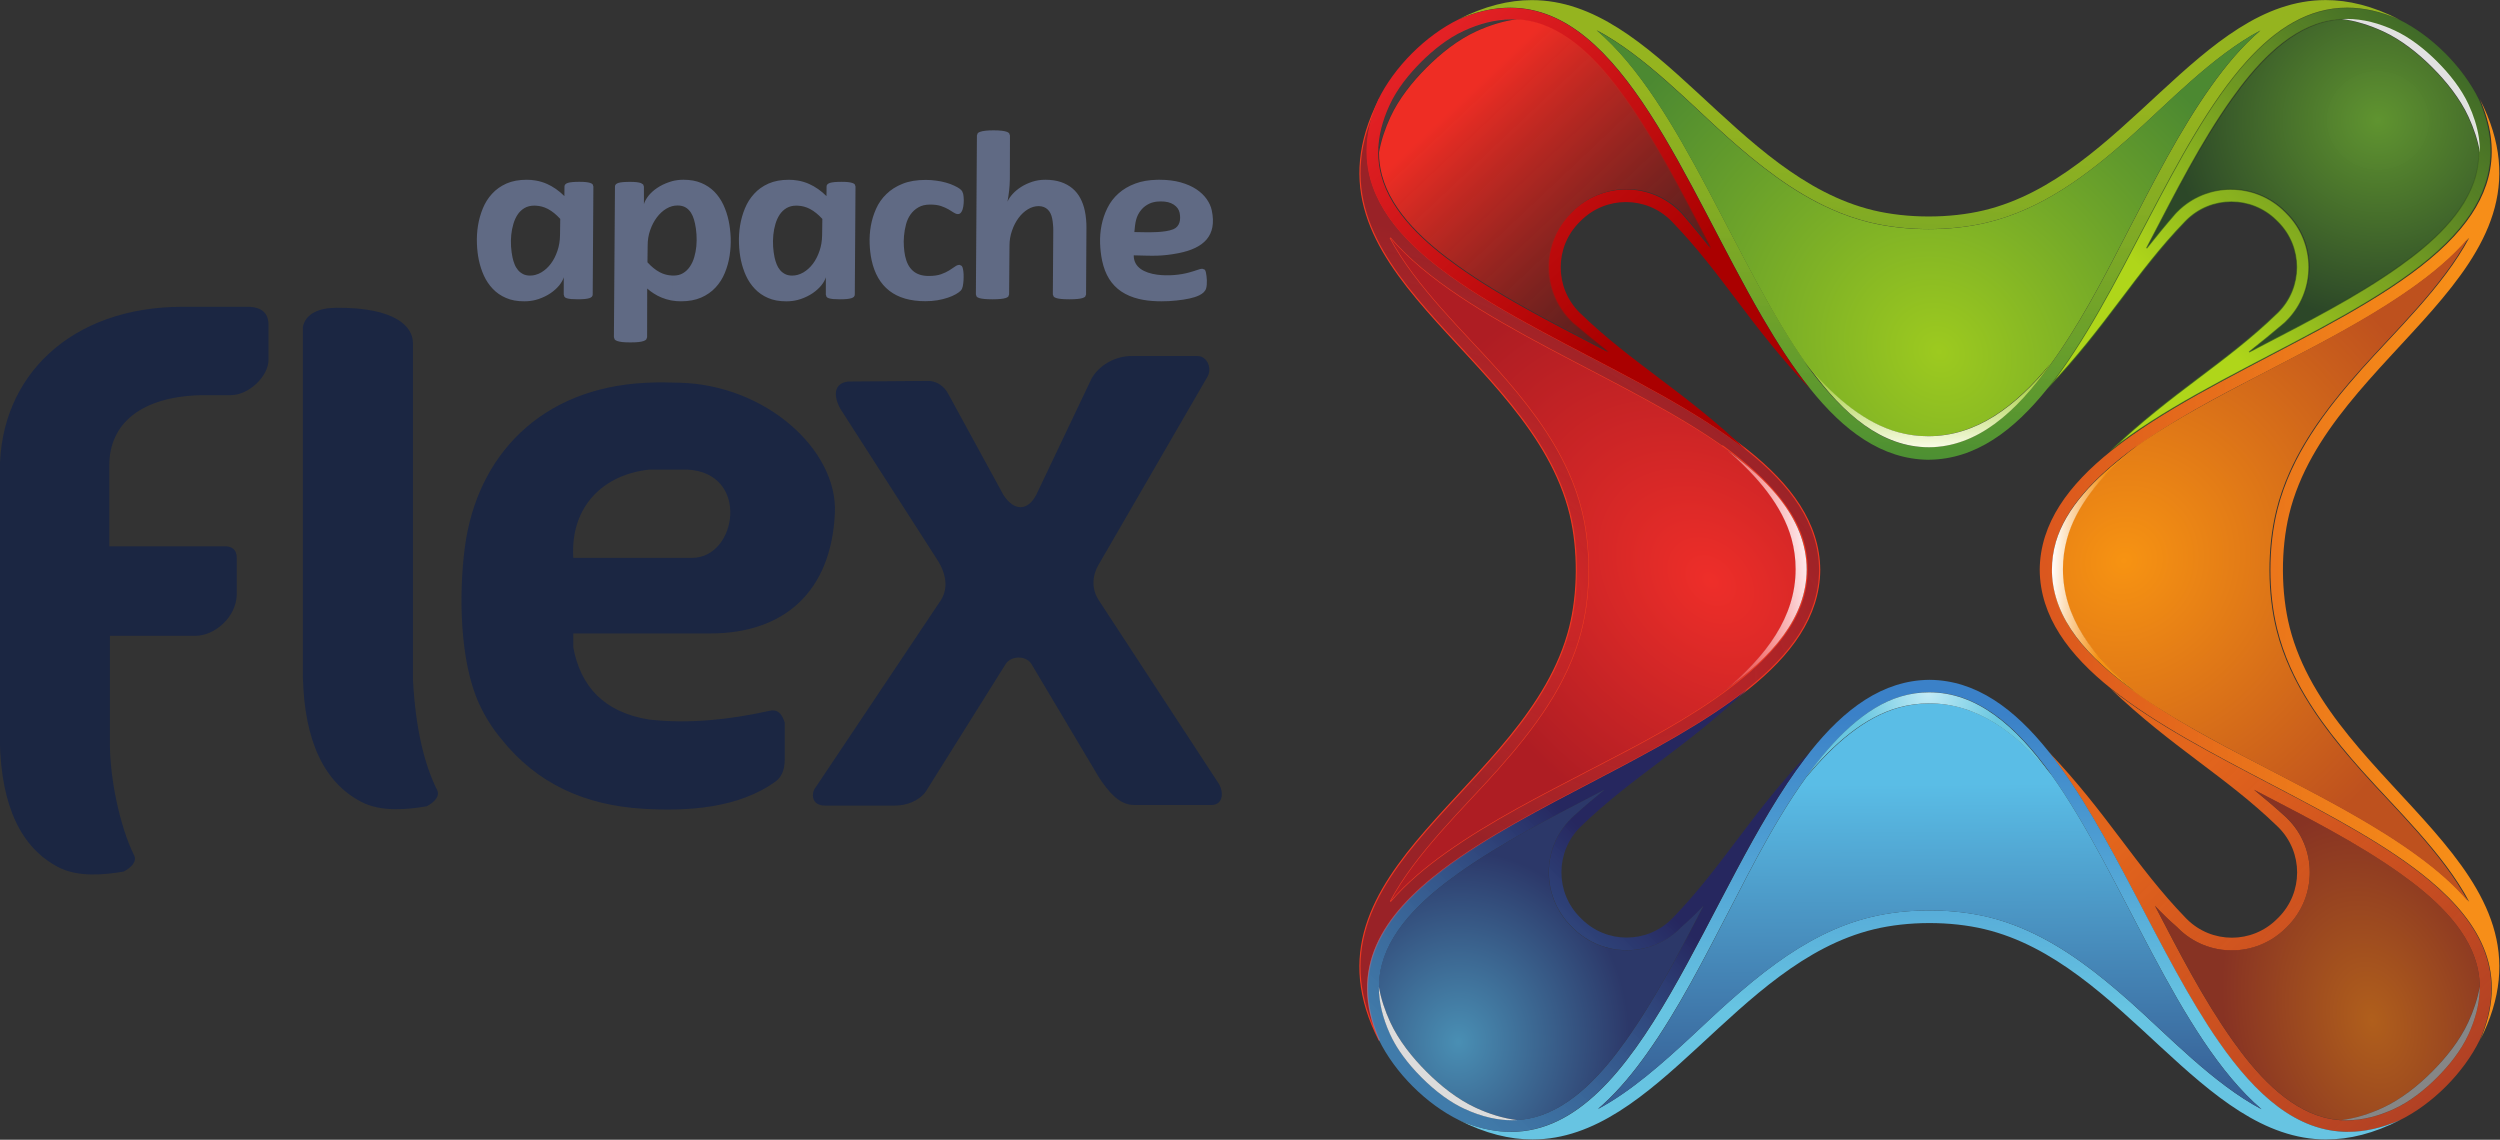 <?xml version="1.0" encoding="UTF-8" standalone="no"?>
<svg
   xmlns:dc="http://purl.org/dc/elements/1.1/"
   xmlns:cc="http://creativecommons.org/ns#"
   xmlns:rdf="http://www.w3.org/1999/02/22-rdf-syntax-ns#"
   xmlns:svg="http://www.w3.org/2000/svg"
   xmlns="http://www.w3.org/2000/svg"
   xmlns:xlink="http://www.w3.org/1999/xlink"
   xmlns:sodipodi="http://sodipodi.sourceforge.net/DTD/sodipodi-0.dtd"
   xmlns:inkscape="http://www.inkscape.org/namespaces/inkscape"
   inkscape:version="1.0.1 (3bc2e813f5, 2020-09-07)"
   sodipodi:docname="Apache_Flex_logo.svg"
   version="1.1"
   viewBox="0 0 282.3 128.7"
   xml:space="preserve"
   id="svg6593"><rect x="0" y="0" width="282.3" height="128.7" fill="#333333" stroke="none"/><title
     id="title2">Apache Flex logo</title><defs
     id="defs135"><linearGradient
       inkscape:collect="always"
       id="linearGradient18489"><stop
         style="stop-color:#f8fbe5;stop-opacity:1"
         offset="0"
         id="stop18485" /><stop
         style="stop-color:#98c721;stop-opacity:1"
         offset="1"
         id="stop18487" /></linearGradient><linearGradient
       inkscape:collect="always"
       id="linearGradient18480"><stop
         style="stop-color:#fde9ec;stop-opacity:1"
         offset="0"
         id="stop18476" /><stop
         style="stop-color:#ee2b27;stop-opacity:1"
         offset="1"
         id="stop18478" /></linearGradient><linearGradient
       inkscape:collect="always"
       id="linearGradient18471"><stop
         style="stop-color:#ffffff;stop-opacity:1"
         offset="0"
         id="stop18467" /><stop
         style="stop-color:#f59114;stop-opacity:1"
         offset="1"
         id="stop18469" /></linearGradient><linearGradient
       inkscape:collect="always"
       id="linearGradient18464"><stop
         style="stop-color:#f4481c;stop-opacity:0.651"
         offset="0"
         id="stop18460" /><stop
         style="stop-color:#e2651c;stop-opacity:1"
         offset="1"
         id="stop18462" /></linearGradient><linearGradient
       inkscape:collect="always"
       id="linearGradient18449"><stop
         style="stop-color:#e32125;stop-opacity:1"
         offset="0"
         id="stop18445" /><stop
         style="stop-color:#aa0000;stop-opacity:1"
         offset="1"
         id="stop18447" /></linearGradient><linearGradient
       inkscape:collect="always"
       id="linearGradient18435"><stop
         style="stop-color:#3b82c9;stop-opacity:0.988"
         offset="0"
         id="stop18431" /><stop
         style="stop-color:#67c4e2;stop-opacity:1"
         offset="1"
         id="stop18433" /></linearGradient><linearGradient
       inkscape:collect="always"
       id="linearGradient18421"><stop
         style="stop-color:#4698d9;stop-opacity:0.718"
         offset="0"
         id="stop18417" /><stop
         style="stop-color:#26275f;stop-opacity:1"
         offset="1"
         id="stop18419" /></linearGradient><linearGradient
       inkscape:collect="always"
       id="linearGradient18405"><stop
         style="stop-color:#4d9033;stop-opacity:1"
         offset="0"
         id="stop18401" /><stop
         style="stop-color:#afd619;stop-opacity:0.788"
         offset="1"
         id="stop18403" /></linearGradient><linearGradient
       inkscape:collect="always"
       id="linearGradient18240"><stop
         style="stop-color:#afd61a;stop-opacity:1;"
         offset="0"
         id="stop18236" /><stop
         style="stop-color:#366a27;stop-opacity:0.82"
         offset="1"
         id="stop18238" /></linearGradient><linearGradient
       inkscape:collect="always"
       id="linearGradient18234"><stop
         style="stop-color:#f78e18;stop-opacity:1"
         offset="0"
         id="stop18230" /><stop
         style="stop-color:#da551e;stop-opacity:1"
         offset="1"
         id="stop18232" /></linearGradient><linearGradient
       inkscape:collect="always"
       id="linearGradient18205"><stop
         style="stop-color:#ee2d24;stop-opacity:1"
         offset="0"
         id="stop18201" /><stop
         style="stop-color:#3a1414;stop-opacity:0.702"
         offset="1"
         id="stop18203" /></linearGradient><linearGradient
       inkscape:collect="always"
       id="linearGradient18188"><stop
         style="stop-color:#294e23;stop-opacity:0.835"
         offset="0"
         id="stop18184" /><stop
         style="stop-color:#000000;stop-opacity:0"
         offset="1"
         id="stop18186" /></linearGradient><linearGradient
       inkscape:collect="always"
       id="linearGradient17355"><stop
         style="stop-color:#71bb2e;stop-opacity:0.71"
         offset="0"
         id="stop17351" /><stop
         style="stop-color:#294e23;stop-opacity:0.733"
         offset="1"
         id="stop17353" /></linearGradient><linearGradient
       inkscape:collect="always"
       id="linearGradient16551"><stop
         style="stop-color:#52b4e8;stop-opacity:0.71"
         offset="0"
         id="stop16547" /><stop
         style="stop-color:#293a7f;stop-opacity:0.71"
         offset="1"
         id="stop16549" /></linearGradient><linearGradient
       inkscape:collect="always"
       id="linearGradient15747"><stop
         style="stop-color:#d52727;stop-opacity:1"
         offset="0"
         id="stop15743" /><stop
         style="stop-color:#b71e24;stop-opacity:0.776"
         offset="1"
         id="stop15745" /></linearGradient><linearGradient
       inkscape:collect="always"
       id="linearGradient15288"><stop
         style="stop-color:#c2ebf6;stop-opacity:1"
         offset="0"
         id="stop15284" /><stop
         style="stop-color:#69c7e0;stop-opacity:1"
         offset="1"
         id="stop15286" /></linearGradient><linearGradient
       inkscape:collect="always"
       id="linearGradient15277"><stop
         style="stop-color:#ee2e29;stop-opacity:1"
         offset="0"
         id="stop15273" /><stop
         style="stop-color:#ae1d23;stop-opacity:1"
         offset="1"
         id="stop15275" /></linearGradient><linearGradient
       inkscape:collect="always"
       id="linearGradient15233"><stop
         style="stop-color:#f79312;stop-opacity:1"
         offset="0"
         id="stop15229" /><stop
         style="stop-color:#be511e;stop-opacity:1"
         offset="1"
         id="stop15231" /></linearGradient><linearGradient
       inkscape:collect="always"
       id="linearGradient15189"><stop
         style="stop-color:#9dca1f;stop-opacity:1"
         offset="0"
         id="stop15185" /><stop
         style="stop-color:#4c8931;stop-opacity:1"
         offset="1"
         id="stop15187" /></linearGradient><linearGradient
       inkscape:collect="always"
       id="linearGradient15153"><stop
         style="stop-color:#ed7410;stop-opacity:0.671"
         offset="0"
         id="stop15149" /><stop
         style="stop-color:#af321b;stop-opacity:0.675"
         offset="1"
         id="stop15151" /></linearGradient><linearGradient
       inkscape:collect="always"
       id="linearGradient13038"><stop
         style="stop-color:#5abde6;stop-opacity:1;"
         offset="0"
         id="stop13034" /><stop
         style="stop-color:#263571;stop-opacity:1"
         offset="1"
         id="stop13036" /></linearGradient><clipPath
       id="cvfg"><path
         d="m2275 384.4c-40.94 21.68-79.83 63.02-111.4 91.07 31.57-28.03 70.44-69.35 111.4-91.05 0.01-0.012 0.01-0.012 0.03-0.02m-562.2 0.16c28.06 14.95 55.14 39.08 79.56 61.79-24.41-22.71-51.5-46.85-79.56-61.79m3.39 2.969c0.21 0.191 0.43 0.379 0.64 0.57-0.21-0.191-0.43-0.379-0.64-0.57m0.76 0.68c14.27 12.94 26.66 28.26 37.37 43.34 26.84 37.7 48.57 80.72 69.96 121.7-21.38-40.98-43.12-84-69.94-121.7-10.73-15.09-23.12-30.41-37.39-43.35m446.2 87.67c-26.22 23.26-54.36 45.45-86.53 59.86-7.66 3.437-15.52 6.398-23.55 8.828 8.03-2.43 15.89-5.391 23.57-8.828 32.16-14.41 60.29-36.6 86.51-59.86m-299.1 32.27c0.05 0.039 0.1 0.078 0.16 0.109-0.06-0.031-0.11-0.07-0.16-0.109m0.16 0.117c24.29 17.53 50.61 31.88 80.23 39.01 15.36 3.691 32.34 5.551 49.33 5.551 9.54 0 19.09-0.59 28.35-1.762-9.25 1.172-18.78 1.75-28.32 1.75-17.12 0-34.25-1.879-49.73-5.641-29.46-7.16-55.67-21.46-79.86-38.91m188.8 36.32c-0.03 0.011-0.05 0.023-0.07 0.023 0.02 0 0.04-0.012 0.07-0.023m-151.3 137.4c20.3 24.91 43.12 44.81 68.05 52.17 1.65 0.488 3.3 0.922 4.96 1.305-1.66-0.383-3.31-0.817-4.95-1.305-24.94-7.359-47.76-27.26-68.06-52.17"
         inkscape:connector-curvature="0"
         id="path21" /></clipPath><clipPath
       id="cvfe"><path
         d="m2408 598.8c-1.47 1.082-2.94 2.141-4.41 3.18-37.69 26.82-80.72 48.56-121.7 69.96-28.98 15.13-71.07 35.96-107.7 61.56 68.12-46.64 167-85.53 233.8-134.7m-306.9 218.4c-0.02 0.07-0.05 0.145-0.07 0.219-2.3 7.812-3.45 15.84-3.45 24v0.332c0-0.852 0.02-1.703 0.04-2.547 0.2-7.598 1.39-14.92 3.48-22m22.02 87.8c0.59 0.695 1.17 1.387 1.77 2.078-0.6-0.691-1.18-1.383-1.77-2.078m40.21 36.36c0.51 0.449 1.03 0.899 1.56 1.348 3.76 2.738 7.63 5.441 11.6 8.125-4.47-3.086-8.87-6.246-13.16-9.473m204 115.9c33.38 20.01 62.93 41.32 83.44 65.42-0.06-0.12-0.13-0.23-0.19-0.36-13.64-16-30.44-29.73-46.92-41.48-11.68-8.3-23.86-16.11-36.33-23.58"
         inkscape:connector-curvature="0"
         id="path27" /></clipPath><clipPath
       id="cvfam"><path
         d="m2450 560.1c-11.66 13.69-26.22 26.49-42.76 38.65 15.08-11.03 30.14-23.74 42.58-38.36-21.74 40.84-62.94 79.61-90.91 111.1-30.86 34.74-59.71 72.68-71.31 118.5-7.91 31.29-8.03 69.4-0.47 100.8 2.77 11.49 6.68 22.67 11.51 33.46 14.48 32.36 36.87 60.63 60.27 86.97 27.96 31.47 69.13 70.22 90.88 111 0.02 0.03 0.04 0.05 0.05 0.07-21.74-40.83-62.93-79.61-90.91-111.1-30.86-34.74-59.7-72.67-71.29-118.5-4.05-15.95-6.06-33.68-6.06-51.38 0-17.02 1.86-34.02 5.57-49.4 2.78-11.5 6.69-22.67 11.52-33.46 14.49-32.35 36.87-60.63 60.26-86.96 28.04-31.58 69.38-70.45 91.07-111.4m-276.6 173.4c-36.22 24.8-63.75 51.79-73.15 83.68 9.41-31.56 38.88-59.71 73.15-83.68m2.24 217.3c36.08 24.9 77.06 45.2 105.5 60.02 28.31 14.78 57.57 29.71 85.39 46.37-61.39-36.8-135.8-69.17-190.8-106.4"
         inkscape:connector-curvature="0"
         id="path54" /></clipPath><clipPath
       id="cvfak"><path
         d="m2275 384.4c-0.02 8e-3 -0.04 8e-3 -0.05 0.02-70.96 60.43-117.7 199.1-178.3 283.6 0.02-8e-3 0.03-0.028 0.05-0.047 60.52-84.51 107.3-223.2 178.3-283.6m-561.5 0.809c0.89 0.761 1.77 1.531 2.64 2.32-0.87-0.789-1.75-1.559-2.64-2.32m3.28 2.89c0.04 0.039 0.08 0.071 0.12 0.11-0.04-0.039-0.08-0.071-0.12-0.11m75.53 58.25c11.1 10.33 21.65 20.37 31.49 29.12 12.88 11.43 26.18 22.58 40.16 32.68-13.98-10.1-27.28-21.25-40.15-32.68-9.84-8.75-20.39-18.79-31.5-29.12m71.81 61.91v8e-3 -8e-3m188.9 36.31c-0.03 0.012-0.06 0.012-0.08 0.02 0.02-8e-3 0.05-8e-3 0.08-0.02m-0.15 0.043c-3.14 0.949-6.31 1.809-9.5 2.59-6.84 1.66-14 2.949-21.33 3.867 7.09-0.891 14.02-2.129 20.64-3.707 3.43-0.82 6.82-1.73 10.19-2.75m-228.6 8.637c18.15 34.75 44.49 88.33 77.42 128.7-32.93-40.4-59.27-93.98-77.42-128.7m150.4 182.2c6.24 1.441 12.6 2.168 19.04 2.168 2.56 0 5.1-0.113 7.6-0.336-2.47 0.215-4.97 0.328-7.5 0.328h-0.05-0.05c-6.44 0-12.8-0.719-19.04-2.16"
         inkscape:connector-curvature="0"
         id="path60" /></clipPath><clipPath
       id="cvfai"><path
         d="m2097 841.7v0.316c0 8.149 1.15 16.18 3.45 24 4.03 13.64 11.8 26.64 22.09 38.94-15.95-19.09-25.45-39.9-25.54-63.25m27.31 65.33c12.22 14.13 27.72 27.32 44.58 39.48-1.54-1.273-3.07-2.558-4.58-3.851-15.53-11.3-29.15-23.11-40-35.63"
         inkscape:connector-curvature="0"
         id="path66" /></clipPath><clipPath
       id="cvfah"><path
         d="m2097 839.2c-0.02 0.844-0.04 1.695-0.04 2.547 0.09 23.36 9.59 44.16 25.54 63.25 0.59 0.695 1.17 1.387 1.77 2.078 10.85 12.52 24.47 24.33 40 35.63-0.53-0.449-1.05-0.899-1.56-1.348-29.55-22.23-53.94-47.73-62.28-75.96-2.3-7.816-3.45-15.85-3.45-23.99 0-0.738 0-1.477 0.02-2.207"
         inkscape:connector-curvature="0"
         id="path69" /></clipPath><clipPath
       id="cvfaf"><path
         d="m1890 841.7c-0.09 22.24-8.7 42.16-23.3 60.49 9.17-11.48 16.11-23.55 19.84-36.17 2.31-7.816 3.46-15.85 3.46-24v-0.324m-29.63 67.94c-10.46 11.58-23.27 22.53-37.74 33.06-1.5 1.281-3.02 2.555-4.55 3.82 15.83-11.41 30.45-23.73 42.29-36.88"
         inkscape:connector-curvature="0"
         id="path75" /></clipPath><clipPath
       id="cvfad"><path
         d="m1527 1195c-0.06 13.91 3.65 27.55 9.65 40.6 6.17 13.42 16.15 25.92 26.55 36.33 10.4 10.39 22.88 20.36 36.27 26.53 12.96 5.98 26.5 9.68 40.31 9.68 1.48 0 2.96-0.04 4.45-0.13-1.32 0.08-2.64 0.12-3.96 0.13h-0.98c-13.64-0.09-27.02-3.77-39.82-9.68-13.39-6.17-25.87-16.14-36.27-26.53-10.4-10.41-20.38-22.91-26.55-36.33-5.9-12.84-9.59-26.26-9.65-39.95v-0.65"
         inkscape:connector-curvature="0"
         id="path81" /></clipPath><clipPath
       id="cvfac"><path
         d="m1527 1195v0.65c0.06 13.69 3.75 27.11 9.65 39.95 6.17 13.42 16.15 25.92 26.55 36.33 10.4 10.39 22.88 20.36 36.27 26.53 12.8 5.91 26.18 9.59 39.82 9.68h0.98c1.32-0.01 2.64-0.05 3.96-0.13-0.12-0.01-0.24-0.03-0.36-0.05-1.36 0.08-2.72 0.11-4.07 0.11-13.83 0-27.38-3.7-40.33-9.68-13.39-6.18-25.87-16.14-36.26-26.53-10.41-10.41-20.39-22.91-26.56-36.33-5.99-13.01-9.69-26.62-9.65-40.5v-0.03"
         inkscape:connector-curvature="0"
         id="path84" /></clipPath><clipPath
       id="cvfaa"><path
         d="m2459 1207c-1.46 9.51-4.52 18.85-8.67 27.9-6.19 13.42-16.15 25.92-26.56 36.33-10.39 10.39-22.87 20.36-36.27 26.53-12.8 5.91-26.19 9.59-39.83 9.68h-0.98c-1.32-0.01-2.64-0.05-3.96-0.13 1.49 0.09 2.97 0.13 4.44 0.13 13.82 0 27.38-3.7 40.33-9.68 13.4-6.17 25.88-16.14 36.27-26.53 10.41-10.41 20.37-22.91 26.56-36.33 4.15-9.05 7.21-18.39 8.67-27.9"
         inkscape:connector-curvature="0"
         id="path90" /></clipPath><clipPath
       id="cvfz"><path
         d="m2460 1195v0.64c-0.02 4.04-0.35 8.07-0.96 12.06 0.64-4.2 0.98-8.44 0.96-12.7"
         inkscape:connector-curvature="0"
         id="path93" /></clipPath><clipPath
       id="cvfy"><path
         d="m2459 1207c-1.47 9.49-4.52 18.8-8.67 27.83-6.19 13.42-16.15 25.92-26.58 36.33-10.37 10.39-22.85 20.35-36.25 26.53-12.96 5.98-26.51 9.68-40.34 9.68-1.35 0-2.71-0.03-4.07-0.11-0.12 0.02-0.24 0.04-0.36 0.05 1.32 0.08 2.64 0.12 3.96 0.13h0.98c13.64-0.09 27.03-3.77 39.83-9.68 13.4-6.17 25.88-16.14 36.27-26.53 10.41-10.41 20.37-22.91 26.56-36.33 4.15-9.05 7.21-18.39 8.67-27.9"
         inkscape:connector-curvature="0"
         id="path96" /></clipPath><clipPath
       id="cvfw"><path
         d="m1527 487.6v0.648c0-0.011 0-0.019 0.01-0.031-0.01 0.012-0.01 0.02-0.01 0.031v-0.648"
         inkscape:connector-curvature="0"
         id="path102" /></clipPath><clipPath
       id="cvfv"><path
         d="m1621 377.2c-7.43 1.672-14.75 4.27-21.88 7.551-6.08 2.809-11.97 6.398-17.56 10.45 5.59-4.051 11.48-7.629 17.56-10.43 7.13-3.29 14.44-5.891 21.88-7.571m-49.55 26.06c-3 2.609-5.87 5.308-8.6 8.027-1.62 1.621-3.23 3.293-4.81 5.012 1.58-1.711 3.19-3.379 4.81-5 2.73-2.731 5.6-5.43 8.6-8.039m-27.22 30.36c-3.03 4.52-5.72 9.199-7.93 14.01 2.21-4.797 4.9-9.488 7.93-14.01m-7.99 14.14c-0.01 0.019-0.02 0.039-0.03 0.047 0.01-0.02 0.02-0.028 0.03-0.047m-0.07 0.136c0 0.024-0.01 0.043-0.02 0.051 0.01-0.019 0.02-0.027 0.02-0.051m-0.07 0.172c-0.01 0.02-0.03 0.051-0.04 0.071 0.01-0.02 0.03-0.051 0.04-0.071m-0.07 0.129c-0.01 0.031-0.02 0.051-0.03 0.082 0.01-0.031 0.02-0.051 0.03-0.082m-0.05 0.121c-0.04 0.102-0.09 0.2-0.13 0.301 0.04-0.101 0.09-0.199 0.13-0.301m-0.14 0.309c-5.63 12.53-9.13 25.62-9.19 38.95v0.648c0-0.011 0-0.019 0.01-0.031-0.06-13.55 3.46-26.84 9.18-39.57"
         inkscape:connector-curvature="0"
         id="path105" /></clipPath><clipPath
       id="cvft"><path
         d="m2342 375.2c11.99 1.48 23.73 5.203 35.09 10.44 15.46 7.129 29.85 18.62 41.83 30.62 12 12.01 23.52 26.42 30.65 41.91 4.49 9.75 7.87 19.8 9.65 30.04v-0.64 0.64c-1.78-10.24-5.16-20.29-9.65-30.04-7.13-15.49-18.65-29.9-30.65-41.91-11.98-12-26.37-23.49-41.83-30.62-11.36-5.238-23.1-8.961-35.09-10.44"
         inkscape:connector-curvature="0"
         id="path111" /></clipPath><clipPath
       id="cvfs"><path
         d="m2343 375.2c-0.34 8e-3 -0.68 0.027-1.02 0.047h0.01c0.34-0.02 0.67-0.039 1.01-0.047"
         inkscape:connector-curvature="0"
         id="path114" /></clipPath><clipPath
       id="cvfq"><path
         d="m1993 945.2c-8.15 0-16.18 1.156-23.99 3.461-30.17 8.914-57.23 36.17-80.5 68.44 1.43-1.73 2.87-3.44 4.33-5.13 28.93-39.59 61.09-66.6 100.5-66.77h-0.37"
         inkscape:connector-curvature="0"
         id="path120" /></clipPath><clipPath
       id="cvfo"><path
         d="m2097 666.9c-0.27 0.321-0.54 0.653-0.8 0.973-27.71 38.68-58.29 66.03-95.4 69.33 37.45-3.285 68.27-31.08 96.2-70.3"
         inkscape:connector-curvature="0"
         id="path126" /></clipPath><clipPath
       id="cvfn"><path
         d="m2096 667.9c-0.02 0.019-0.03 0.039-0.05 0.047-29.55 41.25-62.37 69.59-102.9 69.61h0.05c2.53 0 5.03-0.113 7.5-0.328 37.11-3.305 67.69-30.65 95.4-69.33"
         inkscape:connector-curvature="0"
         id="path129" /></clipPath><linearGradient
       inkscape:collect="always"
       xlink:href="#linearGradient13038"
       id="linearGradient13040"
       x1="198.7"
       y1="65.99"
       x2="198.921"
       y2="27.795"
       gradientUnits="userSpaceOnUse" /><radialGradient
       inkscape:collect="always"
       xlink:href="#linearGradient15153"
       id="radialGradient15155"
       cx="220.821"
       cy="61.617"
       fx="220.821"
       fy="61.617"
       r="13.755"
       gradientTransform="matrix(-0.878,-0.209,0.3,-1.26,412.258,169.771)"
       gradientUnits="userSpaceOnUse" /><radialGradient
       inkscape:collect="always"
       xlink:href="#linearGradient15189"
       id="radialGradient15191"
       cx="200.22"
       cy="96.95"
       fx="200.22"
       fy="96.95"
       r="28.111"
       gradientTransform="matrix(-0.848,0.838,-0.752,-0.761,442.879,8.6)"
       gradientUnits="userSpaceOnUse" /><radialGradient
       inkscape:collect="always"
       xlink:href="#linearGradient15233"
       id="radialGradient15235"
       cx="218.401"
       cy="86.094"
       fx="218.401"
       fy="86.094"
       r="17.651"
       gradientTransform="matrix(1.118,1.253,-1.187,1.06,73.865,-280.009)"
       gradientUnits="userSpaceOnUse" /><radialGradient
       inkscape:collect="always"
       xlink:href="#linearGradient15277"
       id="radialGradient15279"
       cx="180.9"
       cy="83.61"
       fx="180.9"
       fy="83.61"
       r="17.659"
       gradientTransform="matrix(-0.842,-0.846,1.128,-1.123,238.843,330.159)"
       gradientUnits="userSpaceOnUse" /><radialGradient
       inkscape:collect="always"
       xlink:href="#linearGradient15288"
       id="radialGradient15290"
       cx="199.38"
       cy="80.526"
       fx="199.38"
       fy="80.526"
       r="10.369"
       gradientTransform="matrix(0.419,-0.424,0.424,0.42,81.577,124.356)"
       gradientUnits="userSpaceOnUse" /><radialGradient
       inkscape:collect="always"
       xlink:href="#linearGradient15747"
       id="radialGradient15749"
       cx="93.041"
       cy="-7.232"
       fx="93.041"
       fy="-7.232"
       r="19.523"
       gradientTransform="matrix(-0.676,-0.84,1.592,-1.281,239.817,153.047)"
       gradientUnits="userSpaceOnUse" /><radialGradient
       inkscape:collect="always"
       xlink:href="#linearGradient16551"
       id="radialGradient16553"
       cx="157.269"
       cy="45.963"
       fx="157.269"
       fy="45.963"
       r="13.755"
       gradientTransform="matrix(0.073,1.173,-1.048,0.065,196.152,-143.338)"
       gradientUnits="userSpaceOnUse" /><radialGradient
       inkscape:collect="always"
       xlink:href="#linearGradient17355"
       id="radialGradient17357"
       cx="237.406"
       cy="122.239"
       fx="237.406"
       fy="122.239"
       r="14.075"
       gradientTransform="matrix(-0.116,-1.193,1.236,-0.12,113.803,420.1)"
       gradientUnits="userSpaceOnUse" /><linearGradient
       inkscape:collect="always"
       xlink:href="#linearGradient18188"
       id="linearGradient18190"
       x1="224.503"
       y1="109.853"
       x2="242.582"
       y2="129.73"
       gradientUnits="userSpaceOnUse" /><linearGradient
       inkscape:collect="always"
       xlink:href="#linearGradient18205"
       id="linearGradient18199"
       x1="159.5"
       y1="123.8"
       x2="179.635"
       y2="102.452"
       gradientUnits="userSpaceOnUse" /><linearGradient
       inkscape:collect="always"
       xlink:href="#linearGradient18234"
       id="linearGradient18228"
       x1="243.736"
       y1="82.393"
       x2="207.807"
       y2="82.125"
       gradientUnits="userSpaceOnUse" /><linearGradient
       inkscape:collect="always"
       xlink:href="#linearGradient18240"
       id="linearGradient18242"
       x1="220.558"
       y1="106.571"
       x2="244.283"
       y2="131.534"
       gradientUnits="userSpaceOnUse" /><linearGradient
       inkscape:collect="always"
       xlink:href="#linearGradient18405"
       id="linearGradient18407"
       x1="199.3"
       y1="93.46"
       x2="200.078"
       y2="123.961"
       gradientUnits="userSpaceOnUse" /><linearGradient
       inkscape:collect="always"
       xlink:href="#linearGradient18421"
       id="linearGradient18415"
       x1="157.197"
       y1="40.33"
       x2="174.231"
       y2="58.02"
       gradientUnits="userSpaceOnUse" /><linearGradient
       inkscape:collect="always"
       xlink:href="#linearGradient18435"
       id="linearGradient18429"
       x1="199.196"
       y1="71.763"
       x2="199.196"
       y2="46.924"
       gradientUnits="userSpaceOnUse" /><linearGradient
       inkscape:collect="always"
       xlink:href="#linearGradient18449"
       id="linearGradient18443"
       x1="156.58"
       y1="127.869"
       x2="176.375"
       y2="107.318"
       gradientUnits="userSpaceOnUse" /><linearGradient
       inkscape:collect="always"
       xlink:href="#linearGradient18464"
       id="linearGradient18458"
       x1="243.198"
       y1="39.612"
       x2="218.864"
       y2="65.08"
       gradientUnits="userSpaceOnUse" /><linearGradient
       inkscape:collect="always"
       xlink:href="#linearGradient18471"
       id="linearGradient18473"
       x1="209.699"
       y1="83.914"
       x2="213.947"
       y2="83.74"
       gradientUnits="userSpaceOnUse" /><linearGradient
       inkscape:collect="always"
       xlink:href="#linearGradient18480"
       id="linearGradient18482"
       x1="189.001"
       y1="84.176"
       x2="180.9"
       y2="83.29"
       gradientUnits="userSpaceOnUse" /><linearGradient
       inkscape:collect="always"
       xlink:href="#linearGradient18489"
       id="linearGradient18491"
       x1="199.262"
       y1="94.52"
       x2="199.322"
       y2="101.266"
       gradientUnits="userSpaceOnUse" /></defs><sodipodi:namedview
     bordercolor="#666666"
     borderopacity="1"
     fit-margin-bottom="0"
     fit-margin-left="0"
     fit-margin-right="0"
     fit-margin-top="0"
     gridtolerance="10"
     guidetolerance="10"
     inkscape:current-layer="g6591"
     inkscape:cx="168.80187"
     inkscape:cy="51.293304"
     inkscape:document-rotation="0"
     inkscape:pageopacity="0"
     inkscape:pageshadow="2"
     inkscape:window-height="715"
     inkscape:window-maximized="1"
     inkscape:window-width="1366"
     inkscape:window-x="-8"
     inkscape:window-y="-8"
     inkscape:zoom="2.9749916"
     objecttolerance="10"
     pagecolor="#ffffff"
     showgrid="false"
     id="namedview137" /><g
     transform="matrix(1.333 0 0 -1.333 -47.88 176.5)"
     inkscape:groupmode="layer"
     inkscape:label="ink_ext_XXXXXX"
     id="g6591"><path
       d="m 152.766,44.265 c -7.455,14.56 12.64,21.24 16.12,34.99 0.745,2.949 0.755,6.611 0.044,9.569 -3.352,13.88 -23.65,20.55 -16.16,35.17 -1.942,-4.432 -0.916,-8.032 1.792,-11.17 10e-4,-0.002 0.002,-0.003 0.004,-0.005 0.001,-0.002 0.002,-0.003 0.004,-0.005 6.162,-7.133 21.01,-11.88 29.42,-18.59 3.618,-2.886 6.044,-6.134 6.076,-10.09 h 0.001 c -0.032,-3.957 -2.459,-7.207 -6.077,-10.09 -7.04,-5.616 -18.59,-9.859 -25.78,-15.28 l -0.001,-8e-4 c -0.011,-0.008 -0.02,-0.015 -0.031,-0.023 -0.003,-0.002 -0.007,-0.006 -0.01,-0.008 -0.001,-8e-4 -0.003,-0.002 -0.004,-0.003 -5.154,-3.896 -8.048,-8.401 -5.392,-14.46 m 0.925,11.77 c 1.366,1.605 3.047,2.98 4.698,4.154 3.771,2.682 8.072,4.856 12.17,6.996 5.618,2.933 16.16,8.009 18.09,14.55 0.231,0.781 0.346,1.584 0.346,2.4 v 0.032 0.032 c 0,0.815 -0.115,1.618 -0.346,2.4 -0.373,1.262 -1.067,2.47 -1.984,3.617 -0.2,0.251 -0.412,0.5 -0.633,0.745 -1.184,1.315 -2.646,2.546 -4.229,3.688 0.153,-0.127 0.305,-0.254 0.455,-0.382 -8.427,6.133 -22.49,10.83 -28.58,17.99 2.17,-4.093 6.302,-7.981 9.107,-11.14 2.34,-2.634 4.576,-5.462 6.025,-8.697 0.485,-1.079 0.875,-2.197 1.153,-3.346 0.37,-1.538 0.556,-3.238 0.556,-4.941 0.001,-1.77 -0.2,-3.542 -0.604,-5.138 -1.159,-4.582 -4.044,-8.376 -7.13,-11.85 -2.799,-3.149 -6.918,-7.026 -9.091,-11.11"
       inkscape:connector-curvature="0"
       id="path45-7"
       style="fill:url(#radialGradient15749);fill-opacity:1;stroke:#ef3821;stroke-width:0.1;stroke-opacity:1"
       clip-path="none" /><path
       d="m 226.5,102.6 c 1.016,0.802 2.021,1.618 3.005,2.461 l 0.032,0.028 0.133,0.132 c 2.526,2.525 2.526,6.62 0,9.144 l -0.121,0.123 c -1.264,1.264 -2.925,1.899 -4.585,1.899 -1.656,0 -3.31,-0.633 -4.565,-1.903 l -0.063,-0.063 -0.062,-0.065 -0.026,-0.029 c -0.833,-0.959 -1.636,-1.94 -2.427,-2.935 0.123,0.237 0.246,0.472 0.367,0.707 2.104,4.024 4.249,8.281 6.887,11.98 1.867,2.621 4.462,5.606 7.703,6.461 0.503,0.132 1.005,0.209 1.504,0.235 1.187,-0.152 2.349,-0.522 3.474,-1.039 1.546,-0.712 2.985,-1.863 4.183,-3.062 1.2,-1.201 2.352,-2.641 3.065,-4.191 0.449,-0.976 0.787,-1.98 0.965,-3.004 0.002,0.426 -0.032,0.85 -0.096,1.27 0.16,-1.036 0.131,-2.093 -0.15,-3.158 -0.856,-3.238 -3.841,-5.836 -6.463,-7.703 -3.701,-2.637 -7.959,-4.782 -11.98,-6.884 -0.257,-0.136 -0.516,-0.27 -0.776,-0.406"
       inkscape:connector-curvature="0"
       id="path42"
       style="stroke-width:0.1;fill-opacity:1;fill:url(#radialGradient17357)" /><path
       d="m 81.29,107 c -0.307,-0.078 -0.628,-0.116 -0.964,-0.116 -0.596,0 -1.113,0.094 -1.548,0.287 -0.438,0.188 -0.811,0.447 -1.116,0.772 -0.31,0.325 -0.558,0.695 -0.749,1.111 -0.188,0.415 -0.33,0.852 -0.428,1.31 -0.091,0.43 -0.148,0.898 -0.165,1.409 -0.02,0.506 0.009,1.012 0.089,1.519 0.081,0.503 0.218,0.989 0.409,1.457 0.191,0.468 0.45,0.884 0.783,1.244 0.328,0.363 0.733,0.65 1.215,0.866 0.483,0.213 1.053,0.322 1.718,0.322 0.259,0 0.511,-0.021 0.755,-0.063 v -2.13 l -0.121,0.002 c -0.314,0 -0.585,-0.07 -0.82,-0.206 -0.231,-0.137 -0.422,-0.318 -0.576,-0.546 -0.153,-0.23 -0.273,-0.495 -0.362,-0.793 -0.089,-0.299 -0.152,-0.614 -0.184,-0.939 -0.03,-0.321 -0.037,-0.65 -0.016,-0.981 0.024,-0.329 0.062,-0.637 0.122,-0.916 0.044,-0.207 0.103,-0.4 0.177,-0.584 0.07,-0.185 0.171,-0.349 0.289,-0.493 0.118,-0.143 0.265,-0.254 0.432,-0.341 0.167,-0.085 0.367,-0.127 0.596,-0.127 0.158,0 0.312,0.021 0.464,0.063 z m 11.56,10.06 v -2.12 c -0.168,-0.046 -0.332,-0.116 -0.491,-0.212 -0.301,-0.181 -0.566,-0.427 -0.799,-0.737 -0.232,-0.311 -0.423,-0.671 -0.565,-1.084 -0.146,-0.411 -0.216,-0.855 -0.212,-1.327 l -0.018,-1.39 c 0.34,-0.378 0.691,-0.658 1.048,-0.846 0.32,-0.17 0.665,-0.26 1.036,-0.277 v -2.12 l -0.1,0.018 c -0.275,0.055 -0.532,0.132 -0.77,0.23 -0.243,0.098 -0.467,0.213 -0.675,0.35 -0.208,0.132 -0.395,0.272 -0.56,0.422 l -0.008,-4.123 -0.067,-0.185 c -0.045,-0.056 -0.12,-0.101 -0.23,-0.14 -0.107,-0.038 -0.253,-0.066 -0.432,-0.087 -0.184,-0.021 -0.415,-0.028 -0.69,-0.028 -0.275,0 -0.503,0.007 -0.679,0.028 -0.177,0.021 -0.317,0.049 -0.428,0.087 -0.107,0.039 -0.183,0.084 -0.225,0.14 l -0.062,0.185 0.09,12.76 c -0.004,0.143 0.093,0.244 0.279,0.307 0.19,0.06 0.516,0.091 0.978,0.091 0.234,0 0.423,-0.007 0.573,-0.024 0.148,-0.018 0.268,-0.042 0.363,-0.074 l 0.197,-0.122 0.062,-0.178 0.002,-1.485 c 0.064,0.223 0.193,0.457 0.382,0.703 0.195,0.24 0.437,0.464 0.734,0.663 0.298,0.202 0.634,0.367 1.016,0.496 z m -6.723,-9.603 c 0,-0.143 -0.096,-0.248 -0.285,-0.307 -0.193,-0.063 -0.516,-0.095 -0.975,-0.095 -0.229,0 -0.418,0.007 -0.571,0.021 -0.148,0.014 -0.267,0.039 -0.365,0.067 -0.095,0.031 -0.161,0.073 -0.197,0.122 l -0.061,0.192 0.002,1.465 c -0.063,-0.221 -0.194,-0.452 -0.388,-0.693 -0.197,-0.24 -0.441,-0.46 -0.735,-0.66 -0.295,-0.199 -0.63,-0.363 -1.008,-0.493 L 81.287,107 v 2.127 c 0.165,0.044 0.328,0.113 0.488,0.207 0.306,0.181 0.574,0.426 0.807,0.736 0.233,0.311 0.419,0.675 0.557,1.088 0.142,0.412 0.213,0.852 0.22,1.324 l 0.019,1.383 c -0.343,0.373 -0.69,0.657 -1.046,0.842 -0.324,0.17 -0.673,0.264 -1.044,0.281 v 2.13 c 0.338,-0.057 0.66,-0.154 0.968,-0.29 0.529,-0.238 1.018,-0.579 1.473,-1.031 l 0.008,0.811 c 0,0.143 0.093,0.244 0.286,0.307 0.194,0.06 0.516,0.091 0.971,0.091 0.225,0 0.415,-0.007 0.567,-0.024 0.152,-0.018 0.276,-0.042 0.366,-0.074 0.096,-0.031 0.161,-0.07 0.202,-0.122 l 0.057,-0.178 z m 6.723,-0.51 v 2.12 l 0.128,-0.003 c 0.306,0 0.571,0.067 0.802,0.203 0.227,0.136 0.421,0.321 0.575,0.548 0.158,0.228 0.282,0.493 0.371,0.794 0.089,0.301 0.148,0.615 0.181,0.943 0.03,0.325 0.033,0.657 0.013,0.986 -0.021,0.332 -0.064,0.642 -0.127,0.935 -0.05,0.234 -0.112,0.444 -0.195,0.636 -0.083,0.192 -0.183,0.354 -0.307,0.487 -0.12,0.132 -0.26,0.234 -0.42,0.303 -0.159,0.066 -0.347,0.102 -0.557,0.102 -0.158,0 -0.312,-0.021 -0.465,-0.061 v 2.12 c 0.305,0.08 0.628,0.121 0.965,0.121 0.577,0 1.078,-0.091 1.511,-0.273 0.428,-0.181 0.798,-0.426 1.109,-0.74 0.307,-0.315 0.561,-0.683 0.762,-1.108 0.197,-0.423 0.348,-0.877 0.449,-1.36 0.095,-0.444 0.15,-0.922 0.171,-1.432 0.018,-0.514 -0.013,-1.02 -0.092,-1.527 -0.077,-0.503 -0.214,-0.991 -0.406,-1.456 -0.191,-0.469 -0.456,-0.881 -0.786,-1.234 -0.329,-0.356 -0.736,-0.64 -1.218,-0.852 -0.484,-0.21 -1.053,-0.315 -1.711,-0.315 -0.263,0 -0.514,0.02 -0.756,0.063 z m 10.64,10.17 v -2.13 l -0.122,0.002 c -0.312,0 -0.584,-0.07 -0.82,-0.206 -0.23,-0.137 -0.421,-0.318 -0.575,-0.546 -0.155,-0.23 -0.274,-0.495 -0.364,-0.793 -0.088,-0.299 -0.152,-0.614 -0.182,-0.939 -0.031,-0.321 -0.038,-0.65 -0.017,-0.981 0.024,-0.329 0.063,-0.637 0.122,-0.916 0.044,-0.207 0.103,-0.4 0.177,-0.584 0.07,-0.185 0.17,-0.349 0.289,-0.493 0.118,-0.143 0.265,-0.254 0.432,-0.341 0.167,-0.085 0.367,-0.127 0.596,-0.127 0.158,0 0.311,0.021 0.464,0.063 v -2.127 c -0.306,-0.078 -0.628,-0.116 -0.964,-0.116 -0.596,0 -1.114,0.094 -1.548,0.287 -0.438,0.188 -0.81,0.447 -1.116,0.772 -0.31,0.325 -0.558,0.695 -0.749,1.111 -0.188,0.415 -0.331,0.852 -0.428,1.31 -0.091,0.43 -0.15,0.898 -0.165,1.409 -0.021,0.506 0.01,1.012 0.09,1.519 0.08,0.503 0.217,0.989 0.409,1.457 0.191,0.468 0.45,0.884 0.783,1.244 0.328,0.363 0.733,0.65 1.215,0.866 0.483,0.213 1.051,0.322 1.717,0.322 0.259,0 0.51,-0.021 0.755,-0.063 z m 24.43,-9.651 -0.068,-0.181 c -0.047,-0.049 -0.121,-0.095 -0.234,-0.126 -0.107,-0.035 -0.25,-0.059 -0.43,-0.077 -0.18,-0.017 -0.411,-0.028 -0.694,-0.028 -0.268,0 -0.492,0.011 -0.672,0.028 -0.179,0.018 -0.322,0.042 -0.425,0.077 -0.106,0.031 -0.18,0.077 -0.221,0.126 l -0.07,0.181 0.037,5.476 c 0.001,0.142 -0.011,0.304 -0.027,0.484 -0.015,0.183 -0.038,0.344 -0.069,0.487 -0.031,0.15 -0.076,0.29 -0.137,0.416 -0.061,0.125 -0.137,0.234 -0.235,0.328 -0.092,0.091 -0.206,0.164 -0.336,0.213 -0.13,0.053 -0.276,0.077 -0.44,0.077 -0.306,0 -0.608,-0.088 -0.904,-0.266 -0.295,-0.178 -0.556,-0.419 -0.786,-0.726 -0.228,-0.307 -0.417,-0.664 -0.558,-1.076 -0.147,-0.41 -0.219,-0.842 -0.217,-1.3 l -0.033,-4.113 -0.068,-0.181 c -0.047,-0.049 -0.122,-0.095 -0.234,-0.126 -0.107,-0.035 -0.251,-0.059 -0.435,-0.077 -0.182,-0.017 -0.41,-0.028 -0.678,-0.028 -0.275,0 -0.503,0.011 -0.682,0.028 -0.18,0.018 -0.322,0.042 -0.434,0.077 -0.105,0.031 -0.18,0.077 -0.221,0.126 l -0.062,0.181 0.088,13.46 0.06,0.185 c 0.042,0.057 0.116,0.102 0.227,0.136 0.114,0.039 0.258,0.067 0.437,0.087 0.179,0.023 0.406,0.033 0.681,0.033 0.28,0 0.507,-0.01 0.687,-0.033 0.177,-0.02 0.32,-0.048 0.425,-0.087 0.106,-0.034 0.177,-0.079 0.219,-0.136 l 0.063,-0.185 -0.009,-3.703 c -0.006,-0.151 -0.01,-0.311 -0.02,-0.483 -0.009,-0.171 -0.023,-0.338 -0.044,-0.506 -0.019,-0.168 -0.041,-0.329 -0.065,-0.485 -0.02,-0.159 -0.045,-0.298 -0.072,-0.42 0.096,0.216 0.243,0.437 0.442,0.653 0.201,0.221 0.44,0.415 0.719,0.595 0.279,0.177 0.593,0.32 0.939,0.436 0.347,0.112 0.714,0.168 1.1,0.168 0.51,0 0.951,-0.067 1.33,-0.196 0.38,-0.129 0.705,-0.311 0.98,-0.542 0.27,-0.23 0.495,-0.51 0.661,-0.827 0.171,-0.322 0.297,-0.675 0.378,-1.056 0.051,-0.245 0.088,-0.488 0.109,-0.733 0.021,-0.242 0.034,-0.483 0.03,-0.72 z m -10.41,8.526 c 0.033,-0.157 0.048,-0.336 0.052,-0.532 0,-0.198 -0.014,-0.387 -0.045,-0.562 -0.028,-0.178 -0.079,-0.327 -0.157,-0.447 -0.075,-0.12 -0.173,-0.178 -0.292,-0.178 -0.115,0 -0.23,0.041 -0.351,0.122 -0.124,0.081 -0.269,0.176 -0.445,0.276 -0.174,0.102 -0.389,0.196 -0.637,0.283 -0.252,0.084 -0.558,0.125 -0.926,0.125 -0.386,0 -0.718,-0.076 -0.989,-0.233 -0.273,-0.158 -0.497,-0.361 -0.67,-0.609 -0.177,-0.25 -0.304,-0.533 -0.385,-0.851 -0.083,-0.315 -0.139,-0.637 -0.167,-0.961 -0.03,-0.325 -0.032,-0.637 -0.008,-0.933 0.021,-0.297 0.056,-0.552 0.103,-0.773 0.117,-0.551 0.336,-0.97 0.665,-1.257 0.325,-0.287 0.773,-0.431 1.338,-0.431 0.421,0 0.765,0.049 1.043,0.147 0.28,0.102 0.514,0.21 0.698,0.329 0.189,0.119 0.35,0.227 0.483,0.321 0.131,0.099 0.259,0.143 0.389,0.143 l 0.181,-0.09 c 0.048,-0.064 0.081,-0.15 0.106,-0.266 0.025,-0.116 0.04,-0.261 0.05,-0.437 0.007,-0.171 0.003,-0.349 -0.006,-0.527 -0.012,-0.174 -0.034,-0.342 -0.062,-0.496 -0.033,-0.154 -0.088,-0.273 -0.172,-0.364 -0.08,-0.086 -0.216,-0.188 -0.41,-0.3 -0.195,-0.112 -0.42,-0.213 -0.686,-0.301 -0.266,-0.09 -0.558,-0.16 -0.879,-0.217 -0.321,-0.054 -0.659,-0.079 -1.019,-0.079 -1.277,0 -2.294,0.293 -3.055,0.883 -0.761,0.591 -1.263,1.461 -1.509,2.617 -0.088,0.417 -0.142,0.873 -0.161,1.371 -0.021,0.499 0.015,0.998 0.099,1.498 0.088,0.504 0.237,0.988 0.446,1.46 0.21,0.472 0.5,0.887 0.875,1.247 0.369,0.364 0.824,0.654 1.372,0.871 0.541,0.22 1.198,0.328 1.967,0.328 0.299,0 0.593,-0.02 0.885,-0.063 0.296,-0.038 0.566,-0.094 0.823,-0.167 0.252,-0.071 0.48,-0.154 0.685,-0.252 0.203,-0.094 0.359,-0.181 0.464,-0.258 0.105,-0.081 0.18,-0.151 0.217,-0.213 z m -14.02,-8.993 v 2.127 c 0.165,0.044 0.328,0.113 0.489,0.207 0.305,0.181 0.574,0.426 0.807,0.736 0.231,0.311 0.418,0.675 0.556,1.088 0.142,0.412 0.213,0.852 0.22,1.324 l 0.019,1.383 c -0.344,0.373 -0.69,0.657 -1.047,0.842 -0.323,0.17 -0.673,0.264 -1.044,0.281 v 2.13 c 0.338,-0.057 0.661,-0.154 0.967,-0.29 0.529,-0.238 1.019,-0.579 1.475,-1.031 l 0.007,0.811 c 0,0.143 0.092,0.244 0.286,0.307 0.194,0.06 0.516,0.091 0.97,0.091 0.227,0 0.415,-0.007 0.568,-0.024 0.153,-0.018 0.276,-0.042 0.367,-0.074 0.095,-0.031 0.16,-0.07 0.202,-0.122 l 0.058,-0.178 -0.06,-9.151 c 0,-0.143 -0.096,-0.248 -0.286,-0.307 -0.193,-0.063 -0.516,-0.095 -0.975,-0.095 -0.229,0 -0.417,0.007 -0.569,0.021 -0.148,0.014 -0.268,0.039 -0.366,0.067 -0.095,0.031 -0.161,0.073 -0.198,0.122 l -0.06,0.192 0.002,1.465 c -0.063,-0.221 -0.195,-0.452 -0.388,-0.693 -0.198,-0.24 -0.441,-0.46 -0.735,-0.66 -0.295,-0.199 -0.63,-0.363 -1.009,-0.493 z m 30.46,10.18 v -1.847 c -0.243,-0.025 -0.46,-0.08 -0.65,-0.167 -0.269,-0.123 -0.495,-0.289 -0.674,-0.497 -0.504,-0.58 -0.539,-1.154 -0.614,-1.918 0.437,0 1.206,-0.039 1.938,0 v -2 c -0.646,-0.019 -1.243,0.017 -1.99,0.028 -0.012,-1.025 0.904,-1.493 1.99,-1.639 v -2.249 c -0.576,0.018 -1.097,0.083 -1.567,0.197 -0.561,0.136 -1.053,0.346 -1.472,0.625 -0.418,0.28 -0.761,0.636 -1.034,1.069 -0.271,0.434 -0.468,0.948 -0.595,1.541 -0.096,0.458 -0.155,0.946 -0.173,1.467 -0.017,0.525 0.023,1.039 0.126,1.549 0.102,0.506 0.266,0.992 0.497,1.456 0.229,0.465 0.54,0.874 0.932,1.223 0.392,0.353 0.87,0.637 1.438,0.846 0.526,0.197 1.14,0.301 1.848,0.316 z m 0,-6.429 v 2 c 0.51,0.029 1.001,0.093 1.355,0.236 0.564,0.229 0.66,0.829 0.537,1.41 -0.058,0.272 -0.226,0.5 -0.497,0.681 -0.276,0.182 -0.635,0.269 -1.081,0.269 -0.109,0 -0.213,-0.005 -0.314,-0.014 v 1.847 l 0.179,0.002 c 0.681,0 1.281,-0.074 1.802,-0.22 0.52,-0.147 0.964,-0.343 1.329,-0.584 0.364,-0.241 0.657,-0.521 0.875,-0.828 0.219,-0.311 0.364,-0.633 0.433,-0.957 0.459,-2.157 -0.676,-3.206 -2.809,-3.628 -0.71,-0.14 -1.276,-0.196 -1.809,-0.214 z m 0,-3.86 v 2.249 c 0.941,-0.127 2.009,-0.012 2.717,0.192 0.279,0.08 0.512,0.149 0.689,0.213 0.18,0.065 0.315,0.098 0.408,0.098 l 0.202,-0.07 c 0.047,-0.05 0.083,-0.127 0.105,-0.227 0.087,-0.411 0.126,-0.979 0.025,-1.353 -0.145,-0.529 -0.895,-0.757 -1.434,-0.874 -0.322,-0.07 -0.688,-0.125 -1.096,-0.167 -0.408,-0.045 -0.831,-0.067 -1.264,-0.067 -0.119,0 -0.236,0.002 -0.352,0.006"
       style="fill:#606a84;stroke-width:0.1"
       inkscape:connector-curvature="0"
       id="path139" /><path
       d="m 90.62,99.98 c 1.225,0.06 1.638,0.036 2.863,0.007 7.285,-0.173 13.41,-5.681 13.16,-11.04 -0.303,-6.635 -4.265,-10.2 -10.57,-10.2 h -11.59 v -1.184 c 0.622,-3.292 2.574,-5.488 6.427,-6.111 3.389,-0.372 6.779,-0.014 10.17,0.737 0.657,0.176 1.079,-0.195 1.316,-1.001 v -3.108 c -0.005,-0.974 -0.31,-1.502 -0.739,-1.845 -3.152,-2.301 -7.496,-2.572 -11.29,-2.336 -4.859,0.296 -8.95,2.088 -11.99,5.921 -0.771,0.916 -1.385,1.912 -1.867,2.962 -1.654,3.591 -1.735,9.293 -1.216,13.25 1.014,7.744 6.401,13.51 15.33,13.95 z M 84.485,85.15 h 10.06 c 3.828,0 4.938,7.223 -0.421,7.48 h -3.161 c -3.855,-0.387 -6.751,-3.056 -6.479,-7.48 z m -22.91,19.57 V 75.11 c 0.124,-5.522 1.826,-9.002 4.952,-10.63 1.682,-0.877 3.904,-0.653 5.531,-0.375 0.632,0.321 1.148,0.846 0.895,1.368 -1.072,2.157 -1.825,5.117 -2.054,9.378 v 28.5 c 0,1.378 -1.461,3.019 -6.48,2.986 -1.427,-0.008 -2.593,-0.459 -2.845,-1.617 z M 55.503,98.933 H 52.922 C 47.881,98.794 45.178,96.546 45.178,92.98 v -6.85 h 9.956 c 0.676,-0.087 0.851,-0.516 0.842,-1.052 v -3.082 c -0.076,-1.872 -1.843,-3.45 -3.529,-3.45 h -7.217 v -9.202 c 0,-2.769 0.803,-6.885 2.054,-9.399 0.254,-0.524 -0.263,-1.048 -0.895,-1.37 -1.627,-0.277 -3.851,-0.501 -5.532,0.376 -3.125,1.63 -4.828,5.109 -4.951,10.63 v 22.98 c 0,7.964 5.992,13.86 15.49,13.86 h 5.69 c 1.054,-0.08 1.591,-0.563 1.58,-1.583 v -2.896 c 0,-1.45 -1.711,-3.003 -3.16,-3.003 z m 52.29,1.16 c -1.255,-0.139 -1.299,-1.204 -0.685,-2.319 2.774,-4.321 5.548,-8.639 8.322,-12.96 0.764,-1.321 0.775,-2.491 0.042,-3.47 -3.547,-5.302 -6.924,-10.35 -10.47,-15.65 -0.368,-0.439 -0.383,-1.527 0.79,-1.527 h 5.954 c 0.938,0 1.984,0.372 2.581,1.16 2.264,3.618 4.531,7.234 6.795,10.85 0.471,0.697 1.702,0.712 2.161,0 1.913,-3.216 3.827,-6.427 5.741,-9.642 0.747,-1.127 1.676,-2.317 2.95,-2.317 h 6.584 c 0.988,0 1.107,1.162 0.474,2.003 -3.353,5.125 -6.708,10.25 -10.06,15.38 -0.542,0.852 -0.586,1.933 0,2.95 3.091,5.338 6.18,10.68 9.271,16.01 0.36,0.746 -0.123,1.705 -0.895,1.687 h -5.532 c -1.378,0.026 -2.782,-0.764 -3.423,-1.896 -1.564,-3.286 -3.127,-6.57 -4.687,-9.852 -0.722,-1.395 -1.889,-1.424 -2.795,0 -1.56,2.86 -3.125,5.723 -4.688,8.587 -0.325,0.589 -0.861,0.964 -1.528,1.054 -2.301,-0.017 -4.6,-0.037 -6.9,-0.053"
       style="fill:#1b2642;fill-rule:evenodd;stroke-width:0.1"
       inkscape:connector-curvature="0"
       id="path141" /><path
       d="m 234.8,36.53 c -4.34,-0.001 -7.808,3.128 -10.92,7.596 -0.002,0.003 -0.005,0.006 -0.007,0.01 -0.002,0.002 -0.004,0.005 -0.006,0.007 -5.021,7.224 -9.108,17.94 -14.43,24.6 l 10e-4,8e-4 c 4.955,-5.183 7.408,-9.729 11.62,-14.08 l 0.007,-0.006 0.038,-0.04 0.059,-0.059 c 1.055,-1.056 2.438,-1.584 3.822,-1.584 1.383,0 2.766,0.528 3.822,1.584 l 0.06,0.061 0.063,0.06 c 2.11,2.112 2.11,5.534 0,7.645 l -0.061,0.059 -0.039,0.039 -0.008,0.007 c -4.349,4.203 -8.892,6.658 -14.08,11.61 l 10e-4,4e-4 c 7.445,-5.94 19.93,-10.34 26.98,-16.23 0.002,-0.002 0.006,-0.005 0.009,-0.007 0.001,-0.002 0.001,-0.001 0.003,-0.003 4.393,-3.674 6.659,-7.925 4.245,-13.49 -0.671,-1.38 -1.682,-2.755 -2.869,-3.942 -1.186,-1.186 -2.557,-2.194 -3.933,-2.867 -1.555,-0.675 -3.01,-0.986 -4.376,-0.986 m -0.459,0.991 c 0.119,-0.006 0.238,-0.008 0.357,-0.008 1.382,0 2.738,0.37 4.034,0.968 1.338,0.616 2.586,1.613 3.625,2.653 1.042,1.041 2.039,2.291 2.657,3.633 0.868,1.887 1.255,3.901 0.717,5.939 -0.855,3.24 -3.84,5.837 -6.463,7.705 -3.701,2.637 -7.958,4.782 -11.98,6.884 -0.144,0.076 -0.287,0.151 -0.432,0.226 0.915,-0.742 1.811,-1.505 2.684,-2.302 l 0.027,-0.024 0.108,-0.108 c 2.555,-2.51 2.531,-6.628 0.008,-9.152 l -0.123,-0.121 c -1.263,-1.264 -2.925,-1.9 -4.584,-1.9 -1.656,0 -3.31,0.633 -4.566,1.904 l -0.069,0.07 c -0.658,0.571 -1.279,1.174 -1.874,1.805 2.019,-3.873 4.093,-7.929 6.619,-11.47 1.867,-2.623 4.466,-5.607 7.704,-6.462 0.487,-0.128 0.972,-0.204 1.454,-0.233 h -0.001 c 0.034,-0.002 0.068,-0.004 0.102,-0.005"
       inkscape:connector-curvature="0"
       id="path6"
       style="stroke-width:0.1;fill-opacity:1;fill:url(#linearGradient18458)" /><path
       d="m 234.7,37.51 c -0.119,0 -0.238,0.002 -0.357,0.008 0.115,-0.005 0.229,-0.008 0.344,-0.008 1.381,0 2.736,0.37 4.031,0.966 1.34,0.618 2.588,1.616 3.627,2.654 1.041,1.042 2.037,2.291 2.656,3.634 0.59,1.283 0.957,2.627 0.963,3.996 v 0.064 c -0.178,-1.024 -0.516,-2.029 -0.965,-3.004 -0.713,-1.549 -1.865,-2.99 -3.065,-4.191 -1.198,-1.2 -2.637,-2.349 -4.183,-3.062 -1.136,-0.524 -2.31,-0.896 -3.509,-1.044 -0.482,0.029 -0.967,0.105 -1.454,0.233 -3.238,0.855 -5.837,3.839 -7.704,6.462 -2.526,3.543 -4.6,7.599 -6.619,11.47 0.595,-0.631 1.216,-1.234 1.874,-1.805 l 0.069,-0.07 c 1.256,-1.271 2.91,-1.904 4.566,-1.904 1.659,0 3.321,0.636 4.584,1.9 l 0.123,0.121 c 2.523,2.524 2.547,6.642 -0.008,9.152 l -0.108,0.108 -0.027,0.024 c -0.873,0.797 -1.769,1.56 -2.684,2.302 0.145,-0.075 0.288,-0.15 0.432,-0.226 4.026,-2.102 8.283,-4.247 11.98,-6.884 2.623,-1.868 5.608,-4.465 6.463,-7.705 0.538,-2.038 0.151,-4.052 -0.717,-5.939 -0.618,-1.342 -1.615,-2.592 -2.657,-3.633 -1.039,-1.04 -2.287,-2.037 -3.625,-2.653 -1.296,-0.598 -2.652,-0.968 -4.034,-0.968"
       inkscape:connector-curvature="0"
       id="path9"
       style="stroke-width:0.1;fill:url(#radialGradient15155);fill-opacity:1" /><path
       d="m 214.7,94.23 h -10e-4 c 5.186,4.957 9.731,7.41 14.08,11.62 l 0.008,0.005 0.039,0.039 0.061,0.059 c 2.11,2.112 2.11,5.534 0,7.645 l -0.063,0.06 -0.06,0.061 c -1.056,1.056 -2.439,1.584 -3.823,1.584 -1.383,0 -2.766,-0.528 -3.821,-1.584 l -0.097,-0.097 -0.007,-0.009 c -4.204,-4.348 -6.66,-8.893 -11.62,-14.08 l -10e-4,8e-4 c 6.139,7.695 10.64,20.78 16.82,27.67 0.002,0.001 0.004,0.004 0.005,0.005 0.002,0.003 0.004,0.005 0.007,0.007 2.494,2.772 5.261,4.535 8.521,4.535 1.366,0 2.821,-0.31 4.376,-0.985 1.378,-0.673 2.747,-1.682 3.933,-2.868 1.187,-1.186 2.198,-2.561 2.869,-3.939 1.865,-4.297 0.937,-7.812 -1.606,-10.88 -0.001,-0.002 -0.002,-0.002 -0.003,-0.004 l -0.001,-10e-4 c -6.028,-7.272 -21.12,-12.05 -29.62,-18.84 m 10.21,22.14 c 1.66,0 3.321,-0.635 4.585,-1.899 l 0.121,-0.123 c 2.526,-2.524 2.526,-6.619 0,-9.144 l -0.133,-0.132 -0.032,-0.028 c -0.984,-0.843 -1.989,-1.659 -3.005,-2.461 0.26,0.136 0.519,0.27 0.776,0.406 4.025,2.102 8.283,4.247 11.98,6.884 2.622,1.867 5.607,4.465 6.463,7.703 0.281,1.065 0.31,2.122 0.15,3.158 -0.146,0.951 -0.452,1.885 -0.867,2.79 -0.619,1.342 -1.615,2.592 -2.656,3.633 -1.039,1.039 -2.287,2.036 -3.627,2.653 -1.295,0.598 -2.651,0.968 -4.033,0.968 -0.147,0 -0.295,-0.004 -0.444,-0.013 0.012,-0.001 0.024,-0.003 0.036,-0.005 -0.499,-0.026 -1.001,-0.103 -1.504,-0.235 -3.241,-0.855 -5.836,-3.84 -7.703,-6.461 -2.638,-3.701 -4.783,-7.958 -6.887,-11.98 -0.121,-0.235 -0.244,-0.47 -0.367,-0.707 0.791,0.995 1.594,1.976 2.427,2.935 l 0.026,0.029 0.062,0.065 0.063,0.063 c 1.255,1.27 2.909,1.903 4.565,1.903"
       inkscape:connector-curvature="0"
       id="path12"
       style="stroke-width:0.1;stroke:url(#linearGradient18190);stroke-opacity:0.733;fill:url(#linearGradient18242);fill-opacity:1" /><path
       d="m 199.3,93.46 c -3.959,0.032 -7.207,2.459 -10.09,6.078 l 0.001,0.001 c -1.401,1.755 -2.716,3.791 -3.985,5.968 -6.541,11.23 -11.86,26.25 -21.37,26.25 -1.208,0 -2.483,-0.242 -3.837,-0.765 -0.001,-0.001 -0.003,-0.001 -0.005,-0.002 -0.002,-10e-4 -0.005,-0.002 -0.007,-0.003 -0.175,-0.067 -0.353,-0.141 -0.53,-0.217 -0.002,-10e-4 -0.003,-0.002 -0.005,-0.003 -0.01,-0.005 -0.02,-0.009 -0.031,-0.013 2.249,1.151 4.308,1.645 6.236,1.645 10.6,0 17.18,-14.95 28.91,-17.8 1.458,-0.352 3.087,-0.529 4.717,-0.529 1.618,0 3.236,0.174 4.685,0.523 11.75,2.83 18.33,17.81 28.94,17.81 1.927,0 3.989,-0.495 6.236,-1.646 -1.571,0.688 -3.036,1.003 -4.415,1.003 -3.259,0 -6.027,-1.765 -8.52,-4.537 -0.003,-0.002 -0.005,-0.004 -0.007,-0.007 -0.002,-0.002 -0.003,-0.004 -0.005,-0.005 -6.187,-6.888 -10.69,-19.97 -16.82,-27.67 -2.886,-3.618 -6.136,-6.045 -10.09,-6.077 m -0.038,1.061 h 0.038 c 0.814,0 1.617,0.117 2.397,0.346 6.539,1.93 11.62,12.47 14.55,18.09 2.139,4.099 4.314,8.4 6.995,12.17 1.175,1.652 2.552,3.333 4.155,4.699 -4.084,-2.175 -7.959,-6.292 -11.11,-9.091 -3.528,-3.135 -7.381,-6.056 -12.05,-7.179 -1.536,-0.371 -3.236,-0.556 -4.935,-0.556 -1.71,0 -3.419,0.188 -4.966,0.562 -1.14,0.277 -2.25,0.667 -3.321,1.146 -3.237,1.449 -6.065,3.687 -8.7,6.027 -3.156,2.805 -7.044,6.939 -11.14,9.108 7.179,-6.109 11.88,-20.22 18.04,-28.64 -0.146,0.169 -0.29,0.34 -0.433,0.513 2.327,-3.227 5.033,-5.953 8.05,-6.844 0.781,-0.231 1.584,-0.346 2.399,-0.346 h 0.037"
       inkscape:connector-curvature="0"
       id="path15"
       style="stroke-width:0.1;fill:url(#linearGradient18407);fill-opacity:1" /><path
       d="m 233,35.88 c -10.62,0 -17.21,15.01 -28.98,17.82 -1.439,0.343 -3.045,0.515 -4.651,0.515 -1.631,0 -3.263,-0.177 -4.722,-0.531 -11.73,-2.851 -18.31,-17.8 -28.91,-17.8 -1.928,-0.001 -3.987,0.494 -6.236,1.645 0.011,-0.004 0.021,-0.009 0.031,-0.013 0.002,-7e-4 0.003,-0.002 0.005,-0.003 0.183,-0.079 0.364,-0.154 0.544,-0.223 1.353,-0.523 2.628,-0.764 3.835,-0.764 11.17,0 16.56,20.71 24.93,31.67 0.141,0.184 0.282,0.366 0.425,0.544 v 4e-4 c 2.887,3.619 6.136,6.047 10.1,6.079 3.956,-0.032 7.206,-2.46 10.09,-6.077 5.319,-6.667 9.406,-17.38 14.43,-24.6 0.002,-0.002 0.005,-0.005 0.006,-0.007 0.002,-0.004 0.005,-0.007 0.007,-0.01 3.11,-4.47 6.577,-7.597 10.92,-7.597 1.379,0 2.844,0.315 4.415,1.003 -2.248,-1.151 -4.309,-1.646 -6.236,-1.646 m -5.502,2.555 c -7.098,6.039 -11.77,19.9 -17.83,28.36 0.026,-0.032 0.053,-0.065 0.08,-0.097 -2.793,3.923 -5.875,6.702 -9.62,7.03 -0.25,0.022 -0.504,0.034 -0.76,0.034 -0.644,0 -1.28,-0.073 -1.904,-0.217 -0.166,-0.038 -0.331,-0.082 -0.496,-0.131 -2.493,-0.736 -4.775,-2.726 -6.805,-5.217 -3.293,-4.04 -5.927,-9.398 -7.742,-12.87 -2.139,-4.098 -4.312,-8.4 -6.996,-12.17 -1.071,-1.508 -2.31,-3.04 -3.737,-4.334 -0.004,-0.004 -0.008,-0.007 -0.012,-0.011 -0.021,-0.019 -0.043,-0.038 -0.064,-0.057 -0.087,-0.079 -0.175,-0.156 -0.264,-0.232 -0.025,-0.022 -0.05,-0.043 -0.075,-0.065 2.806,1.494 5.515,3.908 7.956,6.179 1.111,1.033 2.166,2.037 3.15,2.912 1.287,1.143 2.617,2.258 4.015,3.268 0.005,0.004 0.01,0.008 0.016,0.011 v 8e-4 c 2.419,1.745 5.04,3.175 7.986,3.891 1.548,0.376 3.261,0.564 4.973,0.564 0.954,0 1.907,-0.058 2.832,-0.175 0.733,-0.092 1.449,-0.221 2.133,-0.387 0.319,-0.078 0.636,-0.164 0.95,-0.259 0.002,0 0.004,-0.001 0.007,-0.002 0.002,-8e-4 0.005,-8e-4 0.008,-0.002 0.803,-0.243 1.589,-0.539 2.355,-0.883 3.217,-1.441 6.031,-3.66 8.653,-5.986 0.015,-0.014 0.031,-0.028 0.046,-0.041 3.156,-2.805 7.045,-6.939 11.14,-9.107 -0.002,8e-4 -0.002,8e-4 -0.003,0.002 0.001,-0.001 0.003,-0.001 0.005,-0.002"
       inkscape:connector-curvature="0"
       id="path18"
       style="stroke-width:0.1;fill-opacity:1;fill:url(#linearGradient18429)" /><path
       d="m 246,44.27 c 2.447,5.586 0.179,9.852 -4.226,13.54 -0.002,0.002 -0.002,0.001 -0.003,0.003 -0.003,0.002 -0.007,0.005 -0.009,0.007 -7.043,5.883 -19.53,10.29 -26.98,16.23 -3.617,2.886 -6.045,6.136 -6.077,10.09 0.033,3.957 2.459,7.204 6.077,10.09 8.506,6.786 23.6,11.57 29.62,18.84 l 0.001,0.001 c 0.001,0.002 0.002,0.002 0.003,0.004 2.553,3.082 3.479,6.611 1.587,10.93 7.488,-14.62 -12.81,-21.29 -16.16,-35.17 -0.713,-2.958 -0.701,-6.62 0.045,-9.569 3.479,-13.75 23.57,-20.43 16.12,-34.99 m -0.907,11.74 c -2.169,4.094 -6.303,7.981 -9.107,11.14 -2.339,2.633 -4.577,5.461 -6.026,8.696 -0.483,1.079 -0.874,2.196 -1.152,3.346 -0.371,1.538 -0.557,3.238 -0.557,4.94 0,1.77 0.201,3.542 0.606,5.138 1.159,4.582 4.043,8.375 7.129,11.85 2.798,3.149 6.917,7.027 9.091,11.11 -10e-4,-0.002 -0.003,-0.004 -0.005,-0.007 0.006,0.013 0.013,0.024 0.019,0.036 -2.051,-2.41 -5.006,-4.541 -8.344,-6.542 -2.782,-1.666 -5.708,-3.159 -8.539,-4.637 -2.84,-1.482 -6.938,-3.512 -10.55,-6.002 -0.397,-0.268 -0.784,-0.539 -1.16,-0.812 0.151,0.129 0.304,0.258 0.458,0.385 -1.686,-1.216 -3.236,-2.536 -4.458,-3.948 -0.06,-0.069 -0.118,-0.138 -0.177,-0.208 -1.029,-1.23 -1.806,-2.53 -2.209,-3.894 -0.23,-0.782 -0.345,-1.585 -0.345,-2.4 v -0.032 -0.033 c 0,-0.815 0.115,-1.618 0.345,-2.4 0.002,-0.007 0.005,-0.015 0.007,-0.022 0.94,-3.188 3.693,-5.888 7.315,-8.368 3.66,-2.56 7.869,-4.643 10.77,-6.156 4.099,-2.14 8.402,-4.314 12.17,-6.996 0.147,-0.104 0.294,-0.21 0.441,-0.318 1.654,-1.216 3.11,-2.496 4.276,-3.865"
       inkscape:connector-curvature="0"
       id="path24"
       style="stroke-width:0.1;fill:url(#linearGradient18228);fill-opacity:1"
       clip-path="none" /><path
       d="m 163.9,36.53 c -1.205,0 -2.48,0.242 -3.831,0.763 -0.18,0.069 -0.361,0.144 -0.544,0.223 -0.002,8e-4 -0.003,0.002 -0.005,0.003 -1.376,0.672 -2.745,1.679 -3.929,2.864 -1.187,1.187 -2.197,2.562 -2.869,3.942 -2.62,6.037 0.271,10.53 5.411,14.41 10e-4,7e-4 0.003,0.002 0.004,0.003 0.004,0.003 0.006,0.005 0.01,0.008 0.011,0.008 0.02,0.015 0.031,0.023 l 0.001,8e-4 c 7.19,5.417 18.74,9.66 25.78,15.28 v -4e-4 c -5.184,-4.956 -9.73,-7.411 -14.08,-11.61 l -0.009,-0.007 -0.039,-0.039 -0.059,-0.059 c -2.111,-2.111 -2.111,-5.533 0,-7.645 l 0.061,-0.06 0.061,-0.061 c 1.055,-1.056 2.438,-1.584 3.822,-1.584 1.383,0 2.767,0.528 3.822,1.584 l 0.059,0.059 0.037,0.04 0.009,0.006 c 4.205,4.349 6.658,8.895 11.62,14.08 v -0.003 c -0.143,-0.178 -0.284,-0.36 -0.425,-0.544 -8.374,-10.96 -13.76,-31.67 -24.93,-31.67 m -1.743,1.194 c 0.608,-0.137 1.224,-0.211 1.845,-0.211 0.633,0 1.271,0.077 1.912,0.246 3.239,0.855 5.835,3.839 7.704,6.462 2.525,3.543 4.6,7.599 6.618,11.47 -0.593,-0.631 -1.215,-1.234 -1.873,-1.805 l -0.069,-0.07 c -1.256,-1.271 -2.91,-1.904 -4.566,-1.904 -1.66,0 -3.321,0.636 -4.584,1.9 l -0.122,0.121 c -2.525,2.524 -2.548,6.642 0.006,9.152 l 0.11,0.108 0.025,0.024 c 0.872,0.797 1.771,1.56 2.684,2.302 -0.143,-0.075 -0.287,-0.15 -0.431,-0.226 -4.026,-2.102 -8.284,-4.247 -11.98,-6.884 -2.623,-1.868 -5.61,-4.465 -6.463,-7.705 -0.167,-0.63 -0.245,-1.259 -0.247,-1.882 -0.001,0.001 -0.001,0.002 -0.001,0.003 v -0.065 c 0.006,-1.333 0.356,-2.642 0.919,-3.895 l 0.001,-8e-4 c 0.004,-0.01 0.009,-0.02 0.013,-0.03 0.001,-0.001 0.001,-0.003 0.002,-0.004 0.001,-0.003 0.002,-0.005 0.003,-0.008 0.001,-0.002 0.002,-0.004 0.003,-0.006 0.001,-0.002 0.003,-0.005 0.004,-0.007 0.001,-0.004 0.003,-0.008 0.005,-0.012 0.001,-8e-4 0.002,-0.003 0.002,-0.005 0.002,-0.003 0.003,-0.006 0.004,-0.009 0.001,-8e-4 0.002,-0.003 0.003,-0.005 0.002,-0.004 0.004,-0.009 0.006,-0.013 0.221,-0.481 0.49,-0.949 0.793,-1.401 0.412,-0.613 0.885,-1.195 1.381,-1.732 0.158,-0.172 0.319,-0.339 0.481,-0.501 0.273,-0.272 0.56,-0.542 0.86,-0.803 0.323,-0.282 0.661,-0.553 1.011,-0.806 0.559,-0.405 1.148,-0.764 1.756,-1.045 0.713,-0.328 1.445,-0.588 2.188,-0.755"
       inkscape:connector-curvature="0"
       id="path30"
       style="stroke-width:0.1;fill-opacity:1;fill:url(#linearGradient18415)" /><path
       d="m 164,37.51 c -0.621,0 -1.237,0.074 -1.845,0.211 0.607,-0.136 1.222,-0.211 1.842,-0.211 0.148,0 0.297,0.004 0.446,0.013 -1.199,0.148 -2.374,0.52 -3.509,1.044 -1.546,0.713 -2.985,1.862 -4.183,3.062 -1.201,1.201 -2.351,2.642 -3.066,4.191 -0.447,0.974 -0.785,1.978 -0.964,3.001 0.002,0.623 0.08,1.252 0.247,1.882 0.853,3.24 3.84,5.837 6.463,7.705 3.699,2.637 7.957,4.782 11.98,6.884 0.144,0.076 0.288,0.151 0.431,0.226 -0.913,-0.742 -1.812,-1.505 -2.684,-2.302 l -0.025,-0.024 -0.11,-0.108 c -2.554,-2.51 -2.531,-6.628 -0.006,-9.152 l 0.122,-0.121 c 1.263,-1.264 2.924,-1.9 4.584,-1.9 1.656,0 3.31,0.633 4.566,1.904 l 0.069,0.07 c 0.658,0.571 1.28,1.174 1.873,1.805 -2.018,-3.873 -4.093,-7.929 -6.618,-11.47 -1.869,-2.623 -4.465,-5.607 -7.704,-6.462 -0.641,-0.169 -1.279,-0.246 -1.912,-0.246 m -5.789,2.011 c -0.35,0.253 -0.688,0.524 -1.011,0.806 0.323,-0.282 0.661,-0.553 1.011,-0.806 m -2.352,2.11 c -0.496,0.537 -0.969,1.119 -1.381,1.732 0.412,-0.613 0.885,-1.195 1.381,-1.732 m -2.174,3.133 c -0.002,0.004 -0.004,0.009 -0.006,0.013 0.002,-0.004 0.004,-0.009 0.006,-0.013 m -0.009,0.018 c -0.001,0.003 -0.002,0.006 -0.004,0.009 0.002,-0.003 0.003,-0.006 0.004,-0.009 m -0.006,0.014 c -0.002,0.004 -0.004,0.008 -0.005,0.012 0.001,-0.004 0.003,-0.008 0.005,-0.012 m -0.009,0.019 c -10e-4,0.002 -0.002,0.004 -0.003,0.006 0.001,-0.002 0.002,-0.004 0.003,-0.006 m -0.006,0.014 c -10e-4,8e-4 -10e-4,0.003 -0.002,0.004 0.001,-0.001 0.001,-0.003 0.002,-0.004 m -0.015,0.034 -0.001,8e-4 c 0,0 0,-8e-4 0.001,-8e-4"
       inkscape:connector-curvature="0"
       id="path33"
       style="stroke-width:0.1;fill-opacity:1;fill:url(#radialGradient16553)" /><path
       d="m 183.9,94.23 c -8.409,6.71 -23.25,11.46 -29.42,18.59 -10e-4,0.002 -0.003,0.004 -0.004,0.005 -0.002,0.002 -0.003,0.003 -0.004,0.005 -2.697,3.128 -3.725,6.714 -1.811,11.12 0.672,1.378 1.682,2.753 2.87,3.939 1.183,1.185 2.552,2.193 3.928,2.865 0.002,0.001 0.003,0.002 0.005,0.003 0.177,0.076 0.355,0.15 0.53,0.217 0.002,0.001 0.004,0.002 0.007,0.003 0.002,0.001 0.004,0.001 0.005,0.002 1.352,0.522 2.627,0.763 3.833,0.763 9.512,0 14.83,-15.02 21.38,-26.25 1.269,-2.177 2.584,-4.213 3.985,-5.968 l -0.002,-0.002 c -4.957,5.184 -7.412,9.729 -11.62,14.08 l -0.008,0.009 -0.037,0.038 -0.059,0.059 c -1.054,1.056 -2.438,1.584 -3.821,1.584 -1.384,0 -2.768,-0.528 -3.823,-1.584 l -0.061,-0.061 -0.061,-0.06 c -2.111,-2.111 -2.111,-5.533 0,-7.645 l 0.098,-0.098 0.009,-0.005 c 4.347,-4.207 8.893,-6.66 14.08,-11.62 m -11.76,8.35 c -1.015,0.802 -2.02,1.618 -3.004,2.461 l -0.033,0.028 -0.132,0.132 c -2.527,2.525 -2.527,6.62 0,9.144 l 0.122,0.123 c 1.263,1.264 2.924,1.899 4.584,1.899 1.656,0 3.31,-0.633 4.566,-1.903 l 0.061,-0.063 0.064,-0.065 0.024,-0.029 c 0.834,-0.959 1.638,-1.94 2.429,-2.935 -0.124,0.237 -0.246,0.472 -0.369,0.707 -2.103,4.024 -4.248,8.281 -6.885,11.98 -1.869,2.621 -4.464,5.606 -7.704,6.461 -0.504,0.133 -1.006,0.209 -1.505,0.235 0.012,0.002 0.024,0.004 0.036,0.005 -0.149,0.009 -0.297,0.013 -0.445,0.013 -1.381,0 -2.735,-0.37 -4.031,-0.968 -1.339,-0.617 -2.587,-1.614 -3.627,-2.653 -1.04,-1.041 -2.038,-2.291 -2.655,-3.633 -0.6,-1.305 -0.971,-2.669 -0.965,-4.06 v 0.003 c 0.002,-0.626 0.08,-1.257 0.248,-1.891 0.853,-3.238 3.84,-5.836 6.463,-7.703 3.699,-2.637 7.957,-4.782 11.98,-6.884 0.257,-0.136 0.516,-0.27 0.775,-0.406"
       inkscape:connector-curvature="0"
       id="path36"
       style="stroke-width:0.1;fill-opacity:1;fill:url(#linearGradient18443)" /><path
       d="m 172.2,102.6 c -0.259,0.136 -0.518,0.27 -0.775,0.406 -4.026,2.102 -8.284,4.247 -11.98,6.884 -2.623,1.867 -5.61,4.465 -6.463,7.703 -0.168,0.634 -0.246,1.265 -0.248,1.891 0.18,1.023 0.518,2.026 0.965,3.001 0.715,1.55 1.865,2.99 3.066,4.191 1.198,1.199 2.637,2.35 4.183,3.062 1.124,0.517 2.287,0.887 3.473,1.039 0.499,-0.026 1.001,-0.102 1.505,-0.235 3.24,-0.855 5.835,-3.84 7.704,-6.461 2.637,-3.701 4.782,-7.958 6.885,-11.98 0.123,-0.235 0.245,-0.47 0.369,-0.707 -0.791,0.995 -1.595,1.976 -2.429,2.935 l -0.024,0.029 -0.064,0.065 -0.061,0.063 c -1.256,1.27 -2.91,1.903 -4.566,1.903 -1.66,0 -3.321,-0.635 -4.584,-1.899 l -0.122,-0.123 c -2.527,-2.524 -2.527,-6.619 0,-9.144 l 0.132,-0.132 0.033,-0.028 c 0.984,-0.843 1.989,-1.659 3.004,-2.461"
       inkscape:connector-curvature="0"
       id="path39"
       style="stroke-width:0.1;fill-opacity:1;fill:url(#linearGradient18199)" /><path
       d="m 153.7,56.04 c 2.173,4.084 6.292,7.961 9.091,11.11 3.086,3.474 5.971,7.268 7.13,11.85 0.404,1.595 0.605,3.367 0.604,5.138 0,1.702 -0.186,3.402 -0.556,4.941 -0.278,1.149 -0.668,2.267 -1.153,3.346 -1.449,3.236 -3.685,6.063 -6.025,8.697 -2.805,3.156 -6.937,7.044 -9.107,11.14 6.096,-7.161 20.16,-11.86 28.58,-17.99 2.602,-2.226 4.695,-4.74 5.454,-7.496 0.23,-0.838 0.346,-1.697 0.346,-2.57 0,-4.044 -2.46,-7.373 -6.128,-10.37 4.171,2.968 7.05,6.263 7.065,10.34 v -0.032 c 0,-0.815 -0.115,-1.618 -0.346,-2.4 -1.931,-6.537 -12.47,-11.61 -18.09,-14.55 -4.098,-2.14 -8.399,-4.314 -12.17,-6.996 -1.651,-1.174 -3.332,-2.549 -4.698,-4.154 m 32.98,34.18 c -0.201,0.252 -0.412,0.5 -0.633,0.745 0.221,-0.245 0.433,-0.494 0.633,-0.745"
       inkscape:connector-curvature="0"
       id="path48"
       style="stroke-width:0.1;fill-opacity:1;fill:url(#radialGradient15279)" /><path
       d="m 199.3,94.52 h -0.038 c 4.07,0.017 7.365,2.894 10.33,7.063 -2.996,-3.668 -6.326,-6.127 -10.37,-6.127 -0.874,0 -1.734,0.115 -2.571,0.346 -2.734,0.753 -5.231,2.821 -7.445,5.395 -6.155,8.42 -10.86,22.54 -18.04,28.64 4.095,-2.169 7.983,-6.303 11.14,-9.108 2.635,-2.34 5.463,-4.578 8.7,-6.027 1.071,-0.479 2.181,-0.869 3.321,-1.146 1.547,-0.374 3.256,-0.562 4.966,-0.562 1.699,0 3.399,0.185 4.935,0.556 4.672,1.123 8.525,4.044 12.05,7.179 3.148,2.799 7.023,6.916 11.11,9.091 -1.603,-1.366 -2.98,-3.047 -4.155,-4.699 -2.681,-3.77 -4.856,-8.071 -6.995,-12.17 -2.932,-5.617 -8.008,-16.16 -14.55,-18.09 -0.78,-0.229 -1.583,-0.346 -2.397,-0.346"
       inkscape:connector-curvature="0"
       id="path51"
       style="stroke-width:0.1;fill-opacity:1;fill:url(#radialGradient15191)" /><path
       d="m 245,56.04 c -1.244,1.462 -2.75,2.733 -4.258,3.836 -6.681,4.917 -16.57,8.806 -23.38,13.47 -3.427,2.397 -6.374,5.211 -7.315,8.368 -0.209,0.708 -0.328,1.44 -0.348,2.2 0.132,-3.956 2.975,-7.177 7.058,-10.08 -3.668,2.997 -6.127,6.326 -6.127,10.37 0,0.873 0.115,1.732 0.346,2.57 0.743,2.699 2.767,5.166 5.294,7.358 0.429,0.323 0.869,0.639 1.316,0.947 5.51,3.722 12.95,6.959 19.08,10.64 1.247,0.747 2.465,1.528 3.633,2.358 1.648,1.175 3.328,2.548 4.692,4.148 -2.175,-4.079 -6.292,-7.954 -9.088,-11.1 -2.34,-2.634 -4.579,-5.462 -6.027,-8.697 -0.483,-1.079 -0.874,-2.197 -1.151,-3.346 -0.756,-3.138 -0.744,-6.949 0.047,-10.08 1.16,-4.582 4.045,-8.376 7.131,-11.85 2.797,-3.149 6.917,-7.026 9.091,-11.11"
       inkscape:connector-curvature="0"
       id="path57"
       style="stroke-width:0.1;fill-opacity:1;fill:url(#radialGradient15235)" /><path
       d="m 227.5,38.44 c -4.092,2.17 -7.979,6.302 -11.14,9.105 -0.015,0.013 -0.031,0.027 -0.046,0.041 -2.622,2.326 -5.435,4.545 -8.651,5.986 -0.768,0.344 -1.554,0.64 -2.357,0.883 -0.003,0.001 -0.006,0.001 -0.008,0.002 -0.003,0.001 -0.005,0.002 -0.007,0.002 -0.337,0.102 -0.676,0.193 -1.019,0.275 -0.662,0.158 -1.355,0.282 -2.064,0.371 -0.926,0.117 -1.881,0.176 -2.835,0.176 -1.699,0 -3.397,-0.186 -4.933,-0.555 -2.962,-0.713 -5.594,-2.148 -8.023,-3.901 v -8e-4 c -0.006,-0.003 -0.011,-0.007 -0.016,-0.011 -1.398,-1.01 -2.728,-2.125 -4.016,-3.268 -0.984,-0.875 -2.039,-1.879 -3.149,-2.912 -2.442,-2.271 -5.15,-4.684 -7.956,-6.179 0.025,0.022 0.05,0.043 0.075,0.065 0.089,0.076 0.177,0.153 0.264,0.232 0.021,0.019 0.043,0.038 0.064,0.057 0.004,0.004 0.008,0.007 0.012,0.011 1.427,1.294 2.666,2.826 3.739,4.335 2.682,3.769 4.856,8.071 6.994,12.17 1.815,3.475 4.449,8.833 7.742,12.87 2.03,2.491 4.312,4.481 6.806,5.217 0.164,0.049 0.329,0.092 0.495,0.131 0.624,0.144 1.26,0.216 1.904,0.216 h 0.005 c -0.812,-8e-4 -1.613,-0.116 -2.394,-0.346 -3.017,-0.891 -5.723,-3.616 -8.05,-6.844 2.319,2.81 4.963,5.105 7.878,5.908 0.837,0.231 1.696,0.346 2.57,0.346 4.006,0 7.31,-2.413 10.29,-6.025 6.053,-8.449 10.73,-22.31 17.83,-28.36"
       inkscape:connector-curvature="0"
       id="path63"
       style="stroke-width:0.1;fill:url(#linearGradient13040);fill-opacity:1" /><path
       d="m 216.8,73.83 c -4.083,2.905 -6.926,6.126 -7.058,10.08 -0.002,0.073 -0.002,0.147 -0.002,0.221 0,0.815 0.115,1.618 0.345,2.399 0.834,2.823 3.273,5.374 6.228,7.596 -2.527,-2.192 -4.551,-4.659 -5.294,-7.358 -0.231,-0.838 -0.346,-1.697 -0.346,-2.57 0,-4.044 2.459,-7.373 6.127,-10.37"
       inkscape:connector-curvature="0"
       id="path72"
       style="stroke-width:0.1;fill-opacity:1;fill:url(#linearGradient18473)" /><path
       d="m 181.9,73.83 c 3.668,2.997 6.128,6.326 6.128,10.37 0,0.873 -0.116,1.732 -0.346,2.57 -0.759,2.756 -2.852,5.27 -5.454,7.496 1.447,-1.053 2.728,-2.148 3.774,-3.306 0.221,-0.245 0.432,-0.493 0.633,-0.745 1.46,-1.834 2.321,-3.825 2.33,-6.049 -0.015,-4.073 -2.894,-7.368 -7.065,-10.34"
       inkscape:connector-curvature="0"
       id="path78"
       style="stroke-width:0.1;fill-opacity:1;fill:url(#linearGradient18482)" /><path
       d="m 246,119.5 c -0.178,1.024 -0.516,2.028 -0.965,3.004 -0.713,1.55 -1.865,2.99 -3.065,4.191 -1.198,1.199 -2.637,2.35 -4.183,3.062 -1.125,0.517 -2.287,0.887 -3.474,1.039 0.136,0.008 0.272,0.011 0.407,0.011 1.383,0 2.738,-0.37 4.034,-0.968 1.34,-0.618 2.588,-1.614 3.625,-2.653 1.043,-1.041 2.039,-2.291 2.658,-3.633 0.415,-0.903 0.72,-1.834 0.867,-2.783 0.061,-0.399 0.094,-0.802 0.096,-1.206 V 119.5"
       inkscape:connector-curvature="0"
       id="path99"
       style="stroke-width:0.1;fill:#ffffff;opacity:0.85" /><path
       d="m 164,37.51 c -0.62,0 -1.235,0.075 -1.842,0.211 -0.744,0.168 -1.475,0.428 -2.188,0.757 -0.608,0.28 -1.197,0.638 -1.756,1.043 -0.35,0.253 -0.688,0.524 -1.011,0.806 -0.3,0.261 -0.587,0.531 -0.86,0.804 -0.162,0.162 -0.323,0.329 -0.481,0.5 -0.496,0.537 -0.969,1.119 -1.381,1.732 -0.303,0.452 -0.572,0.921 -0.793,1.401 -0.002,0.004 -0.004,0.009 -0.006,0.013 -10e-4,0.002 -0.002,0.003 -0.003,0.005 -0.001,0.003 -0.002,0.006 -0.004,0.009 0,0.002 -0.001,0.003 -0.002,0.005 -0.002,0.004 -0.004,0.008 -0.005,0.012 -0.001,0.002 -0.003,0.005 -0.004,0.007 -10e-4,0.002 -0.002,0.004 -0.003,0.006 -0.001,0.003 -0.002,0.005 -0.003,0.008 -10e-4,8e-4 -10e-4,0.003 -0.002,0.004 -0.004,0.01 -0.009,0.02 -0.013,0.03 -0.001,0 -0.001,8e-4 -0.001,8e-4 -0.572,1.273 -0.924,2.602 -0.918,3.957 0.179,-1.023 0.517,-2.027 0.964,-3.001 0.715,-1.549 1.865,-2.99 3.066,-4.191 1.198,-1.2 2.637,-2.349 4.183,-3.062 1.135,-0.524 2.31,-0.896 3.509,-1.044 -0.149,-0.009 -0.298,-0.013 -0.446,-0.013"
       inkscape:connector-curvature="0"
       id="path108"
       style="stroke-width:0.1;fill:#e6e6e6;opacity:0.94" /><path
       d="m 199.3,94.52 c -3.944,0.018 -7.16,2.718 -10.05,6.677 2.214,-2.574 4.711,-4.642 7.445,-5.395 0.837,-0.231 1.697,-0.346 2.571,-0.346 4.043,0 7.373,2.46 10.37,6.127 -2.967,-4.169 -6.262,-7.046 -10.33,-7.063"
       inkscape:connector-curvature="0"
       id="path123"
       style="stroke-width:0.1;fill-opacity:1;fill:url(#linearGradient18491)" /><path
       d="m 188.9,66.57 c 2.327,3.228 5.033,5.953 8.05,6.844 0.781,0.231 1.582,0.346 2.394,0.346 4.053,-0.002 7.335,-2.837 10.29,-6.961 -2.976,3.612 -6.28,6.025 -10.29,6.025 -0.874,0 -1.733,-0.115 -2.57,-0.346 -2.915,-0.803 -5.559,-3.098 -7.878,-5.908"
       inkscape:connector-curvature="0"
       id="path132"
       style="stroke-width:0.1;fill-opacity:1;fill:url(#radialGradient15290)" /><path
       d="m 234.7,37.51 c -0.115,0 -0.229,0.003 -0.344,0.008 -0.034,8e-4 -0.067,0.003 -0.101,0.005 1.199,0.148 2.373,0.52 3.509,1.044 1.546,0.713 2.985,1.862 4.183,3.062 1.2,1.201 2.352,2.642 3.065,4.191 0.449,0.975 0.787,1.98 0.965,3.004 v -0.064 c -0.006,-1.369 -0.373,-2.713 -0.963,-3.996 -0.619,-1.343 -1.615,-2.592 -2.656,-3.634 -1.039,-1.038 -2.287,-2.036 -3.627,-2.654 -1.295,-0.596 -2.65,-0.966 -4.031,-0.966"
       inkscape:connector-curvature="0"
       id="path117"
       style="stroke-width:0.1;fill:#ececec;opacity:0.45" /><path
       d="m 152.7,119.5 c -0.004,1.388 0.366,2.749 0.965,4.05 0.617,1.342 1.615,2.592 2.656,3.633 1.039,1.039 2.287,2.035 3.626,2.653 1.295,0.598 2.65,0.968 4.033,0.968 0.135,0 0.271,-0.003 0.407,-0.011 -1.186,-0.152 -2.349,-0.522 -3.473,-1.039 -1.546,-0.712 -2.985,-1.863 -4.183,-3.062 -1.201,-1.201 -2.351,-2.641 -3.066,-4.191 -0.447,-0.975 -0.785,-1.978 -0.965,-3.001"
       inkscape:connector-curvature="0"
       id="path87"
       style="stroke-width:0.1;fill:#fac3ca;fill-opacity:1;opacity:0.06" /></g></svg>
